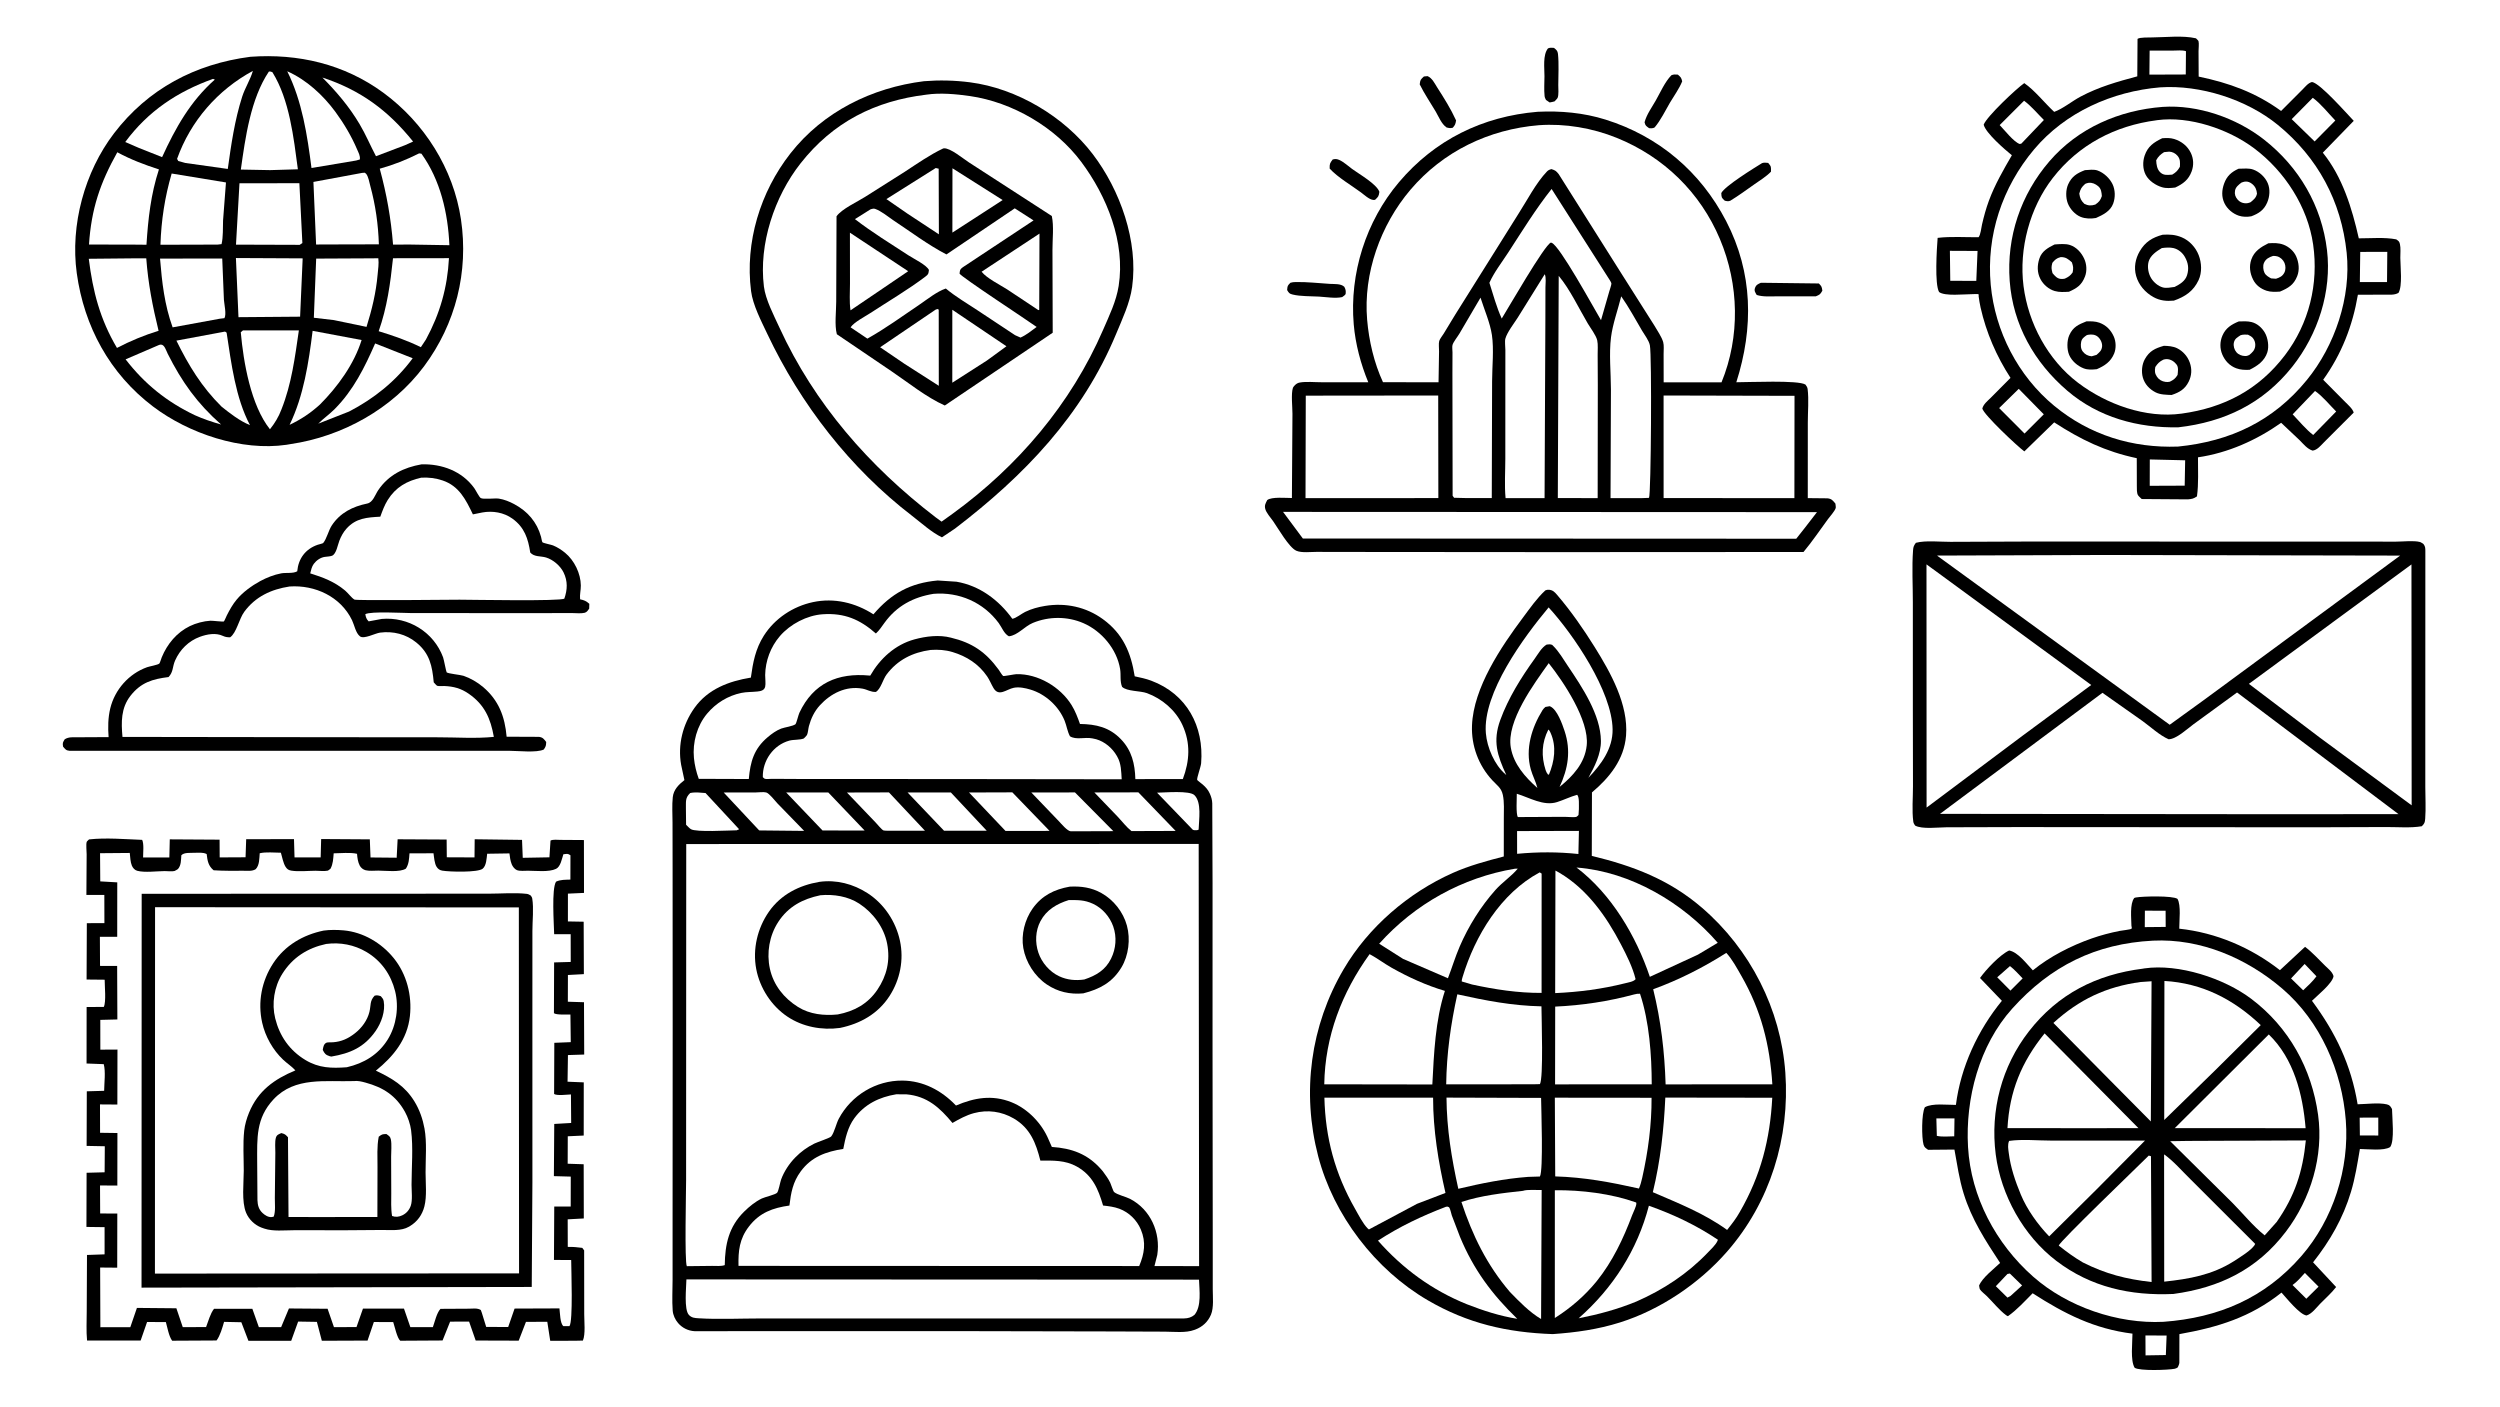 <svg version="1.1" xmlns="http://www.w3.org/2000/svg" style="display: block;" viewBox="0 0 2048 1152" width="1820" height="1024">
<path transform="translate(0,0)" fill="rgb(255,255,255)" d="M -0 -0 L 2048 0 L 2048 1152 L -0 1152 L -0 -0 z"/>
<path transform="translate(0,0)" fill="rgb(0,0,0)" d="M 1268.11 39.5 C 1269.73 38.753 1271.27 38.978 1273 39.072 C 1274.87 40.581 1276.02 41.419 1276.29 44 C 1277.15 52.229 1276.55 61.236 1276.54 69.538 C 1276.54 72.097 1277.04 77.703 1276 80 C 1275.6 80.874 1274.17 82.131 1273.5 82.909 C 1272.22 83.321 1270.82 83.522 1269.5 83.799 L 1266.5 81.78 C 1265.94 80.754 1265.44 79.675 1265.32 78.5 C 1264.78 73.297 1265.21 67.586 1265.23 62.34 C 1265.25 55.59 1263.74 44.882 1268.11 39.5 z"/>
<path transform="translate(0,0)" fill="rgb(0,0,0)" d="M 1443.45 133.5 C 1445.03 132.843 1446.83 133.197 1448.5 133.317 C 1451.1 136.271 1450.85 136.756 1450.78 140.5 C 1446.86 144.564 1441.7 147.664 1437.1 150.906 C 1430.64 155.448 1424.25 160.177 1417.5 164.271 C 1415.81 165.02 1414.66 164.654 1412.95 164.281 C 1410.18 161.726 1410.29 161.772 1410.08 158 C 1413.07 152.235 1436.79 137.612 1443.45 133.5 z"/>
<path transform="translate(0,0)" fill="rgb(0,0,0)" d="M 1057.11 231.5 C 1058.56 231.036 1059.84 230.956 1061.36 230.92 C 1070.7 230.7 1080.22 231.865 1089.56 232.419 C 1093.29 232.639 1098.42 232.115 1101.24 234.791 C 1102.34 236.845 1102.61 238.058 1102.37 240.393 C 1102.25 241.545 1100.42 242.521 1099.5 243.248 C 1093.93 244.481 1086.22 243.169 1080.51 242.829 C 1073.77 242.427 1065.52 242.741 1059 241.161 C 1056.14 240.468 1055.9 239.877 1054.43 237.5 C 1054.69 234.034 1054.67 233.958 1057.11 231.5 z"/>
<path transform="translate(0,0)" fill="rgb(0,0,0)" d="M 1091.75 130.5 C 1093.73 129.948 1095.16 130.03 1097.06 130.855 C 1100.71 132.44 1104.5 135.953 1107.72 138.317 C 1113.22 142.358 1127.71 150.559 1129.99 157 C 1129.49 160.726 1129.09 161.03 1126.51 163.5 C 1125.79 163.667 1125.82 163.707 1124.95 163.635 C 1121.7 163.369 1117.45 159.366 1114.93 157.501 C 1106.74 151.442 1096.13 145.362 1089.26 137.979 C 1089.15 133.963 1089.47 133.562 1091.75 130.5 z"/>
<path transform="translate(0,0)" fill="rgb(0,0,0)" d="M 1166.47 62.5 L 1169.5 62.235 C 1173.27 63.864 1175.2 68.108 1177.32 71.422 C 1182.94 80.175 1188.5 89.02 1192.82 98.5 C 1192.3 101.58 1192.12 102.13 1190.11 104.5 C 1188.12 105.01 1186.96 104.776 1185 104.255 C 1180.76 101.315 1178.57 95.362 1175.98 91 C 1171.63 83.659 1166.83 76.666 1163.04 69 C 1163.42 65.179 1163.81 64.991 1166.47 62.5 z"/>
<path transform="translate(0,0)" fill="rgb(0,0,0)" d="M 1369.2 61.5 C 1371.06 60.675 1372.5 60.839 1374.5 60.984 C 1376.92 63.14 1377.3 63.38 1378.05 66.5 C 1375.58 72.62 1371.37 78.303 1368.01 84 C 1364.05 90.728 1360.53 98.269 1355.5 104.226 C 1354.12 105.135 1352.58 104.918 1351 104.907 C 1348.5 103.035 1347.9 102.985 1347.22 100 C 1348.95 93.562 1353.2 87.815 1356.48 82.04 C 1360.22 75.45 1363.92 66.903 1369.2 61.5 z"/>
<path transform="translate(0,0)" fill="rgb(0,0,0)" d="M 1442.55 231.5 L 1490 232.08 C 1492.31 234.446 1492.4 234.718 1492.87 238 C 1491.07 241.104 1490.83 241.216 1487.5 242.614 L 1456.58 242.603 C 1450.96 242.584 1444.47 243.233 1439.11 241.5 C 1438.02 239.609 1436.86 238.182 1437.66 235.878 C 1438.6 233.129 1440.14 232.587 1442.55 231.5 z"/>
<path transform="translate(0,0)" fill="rgb(0,0,0)" d="M 345.344 380.236 C 362.009 379.787 378.405 385.778 388.5 399.702 C 389.664 401.308 392.473 406.986 393.784 407.829 C 395.848 409.158 405.529 407.832 408.659 408.322 C 412.97 408.997 417.295 410.729 421.131 412.776 C 432.176 418.669 439.91 427.526 443.217 439.627 C 443.402 440.304 443.984 443.683 444.351 444.065 C 445.089 444.833 451.467 446.025 453.005 446.647 C 456.556 448.082 459.951 450.286 462.907 452.702 C 470.496 458.902 475.738 469.692 475.819 479.5 C 475.85 483.343 474.807 486.962 475.219 490.824 C 478.579 491.523 480.173 492.182 482.779 494.5 L 482.654 498.5 C 481.512 499.941 480.821 501.369 478.936 501.858 C 476.08 502.6 471.709 502.077 468.694 502.083 L 445.706 502.121 L 337.448 502.103 C 330.798 502.094 303.728 500.457 299.266 503 C 299.712 505.591 300.156 506.974 302 508.883 L 312.76 506.887 C 334.613 504.983 355.304 517.612 362.972 538.329 C 363.656 540.177 365.496 550.304 365.922 550.663 C 367.191 551.735 377.236 552.654 379.64 553.465 C 385.343 555.39 391.118 558.756 395.725 562.653 C 408.556 573.508 413.603 586.963 415.03 603.372 L 441.5 603.489 C 444.728 603.9 445.576 605.28 447.44 607.681 C 447.331 610.755 447.19 611.263 445.5 613.827 C 439.902 616.7 424.296 614.92 417.649 614.928 L 341.5 614.9 L 57 614.925 C 54.025 614.642 53.529 613.648 51.657 611.5 C 51.193 608.361 51.363 608.249 53.003 605.5 C 56.303 603.338 60.071 603.881 63.864 603.832 L 88.968 603.696 C 88.377 595.828 88.464 587.858 90.33 580.164 C 94.061 564.786 105.512 551.802 120.5 546.433 C 122.541 545.701 129.183 544.596 130.507 543.458 C 130.98 543.051 132.172 539.135 132.53 538.27 C 137.027 527.398 144.763 518.011 155.486 512.782 C 160.461 510.357 166.869 508.66 172.392 508.358 C 174.042 508.268 182.711 509.366 183.417 508.938 C 183.746 508.739 185.518 504.575 185.81 504 C 188.164 499.364 190.628 494.915 193.985 490.909 C 199.033 484.886 206.265 479.65 213.139 475.91 C 218.329 473.086 224.549 470.636 230.371 469.55 C 234.263 468.825 240.254 469.854 243.5 467.846 C 244.422 457.485 250.201 449.624 260.184 446.158 C 260.816 445.939 264.441 445.062 264.722 444.733 C 267.581 441.388 269.119 434.41 271.758 430.378 C 278.616 419.897 288.97 414.786 300.835 412.355 C 305.594 411.38 307.271 405.147 309.907 401.293 C 318.458 388.786 330.785 382.825 345.344 380.236 z"/>
<path transform="translate(0,0)" fill="rgb(255,255,255)" d="M 345.121 391.159 C 351.184 390.839 356.868 391.521 362.645 393.472 C 376.161 398.035 381.654 409.308 387.396 421.239 L 395.117 419.674 C 403.545 418.132 412.708 419.624 419.789 424.735 C 429.652 431.853 432.639 441.085 434.382 452.5 C 437.726 456.274 442.914 455.222 447.369 456.575 C 453.142 458.329 459.064 463.423 461.693 468.83 C 465.155 475.954 464.866 482.911 462.309 490.233 C 459.181 492.533 386.762 491.156 376.5 491.128 C 367.618 491.155 291.848 492.007 290.295 491.023 C 287.847 489.47 285.111 485.664 282.722 483.652 C 274.141 476.427 264.654 472.835 254.127 469.556 C 254.778 466.937 255.414 463.986 257.043 461.785 C 259.142 458.95 262.52 456.566 266.041 456.065 C 267.723 455.826 270.473 455.726 272 455.123 C 275.507 453.736 276.723 446.029 278.027 442.747 C 279.46 439.141 281.236 435.805 283.846 432.904 C 291.636 424.241 300.687 423.741 311.548 423.126 C 313.247 418.418 314.936 413.744 317.602 409.478 C 324.174 398.962 333.263 393.818 345.121 391.159 z"/>
<path transform="translate(0,0)" fill="rgb(255,255,255)" d="M 237.247 480.31 C 258.051 478.914 278.994 488.553 288.373 507.904 C 290.304 511.889 291.39 518.509 294.939 521.186 C 298.201 523.646 307.314 518.623 311.362 518.099 C 322.074 516.714 332.611 519.329 341.049 526.21 C 352.07 535.198 354.075 545.517 355.316 558.833 C 355.913 559.429 357.493 561.414 358.156 561.669 C 359.268 562.098 362.667 561.785 364 561.845 C 371.678 562.196 377.6 563.754 383.992 568.179 C 397.018 577.196 401.901 588.496 404.551 603.505 C 389.852 605.005 373.898 603.861 359.079 603.855 L 268.658 603.78 L 100.332 603.535 C 99.251 591.515 99.045 579.913 106.852 569.903 C 115.394 558.951 124.944 556.116 138.086 554.5 C 142.146 550.158 141.125 546.189 143.443 540.953 C 147.405 532.002 154.542 524.891 163.785 521.522 C 169.642 519.387 176.776 518.054 182.625 520.799 C 184.693 521.769 186.235 521.919 188.5 521.953 C 193.737 518.395 195.859 506.817 200.074 501.083 C 209.296 488.537 222.22 482.611 237.247 480.31 z"/>
<path transform="translate(0,0)" fill="rgb(0,0,0)" d="M 205.089 46.381 C 244.254 43.561 281.943 52.303 313.976 75.777 C 347.572 100.397 371.439 138.124 377.616 179.523 C 384.026 222.48 373.304 265.105 347.403 299.91 C 321.546 334.655 280.463 357.466 237.87 363.683 L 234.716 364.22 C 197.857 369.628 154.57 355.02 125.296 332.82 C 89.852 305.942 68.914 267.286 62.895 223.719 C 57.443 184.256 69.308 140.616 93.409 109.079 C 121.317 72.563 160.021 52.235 205.089 46.381 z"/>
<path transform="translate(0,0)" fill="rgb(255,255,255)" d="M 307.322 281.2 L 338.077 293.339 C 324.365 312.007 306.449 326.373 285.951 336.993 L 260.698 346.919 C 264.966 342.657 269.971 339.194 274.231 334.9 C 289.553 319.453 298.71 300.866 307.322 281.2 z"/>
<path transform="translate(0,0)" fill="rgb(255,255,255)" d="M 174.474 64.5 L 175.993 65.047 C 155.953 82.786 143.755 104.614 132.785 128.591 L 113.658 120.986 L 102.596 116.205 C 121.194 91.02 145.219 74.968 174.474 64.5 z"/>
<path transform="translate(0,0)" fill="rgb(255,255,255)" d="M 264.128 63.386 C 295.348 73.654 317.937 90.323 338.411 115.821 L 331.699 118.833 L 308.004 127.834 C 303.389 119.09 299.577 109.937 294.509 101.431 C 285.931 87.035 275.842 75.234 264.128 63.386 z"/>
<path transform="translate(0,0)" fill="rgb(255,255,255)" d="M 130.17 282.5 C 130.742 282.321 131.026 282.202 131.667 282.16 C 134.755 281.96 136.11 287.105 137.362 289.594 C 149.052 312.829 161.597 330.384 181.137 347.622 C 173.699 345.488 166.67 343.182 159.612 339.994 C 136.706 329.079 118.438 314.395 102.886 294.233 L 130.17 282.5 z"/>
<path transform="translate(0,0)" fill="rgb(255,255,255)" d="M 184.279 271.5 C 184.989 271.918 185.575 271.942 185.705 272.795 C 189.451 297.321 192.978 325.975 204.79 348.132 C 196.309 344.684 188.661 338.679 181.551 333.021 C 165.247 316.903 154.6 299.383 144.501 278.898 L 184.279 271.5 z"/>
<path transform="translate(0,0)" fill="rgb(255,255,255)" d="M 256.104 270.881 L 296.229 278.415 C 290.042 298.239 276.627 316.677 262.142 331.208 C 254.441 338.215 246.64 343.404 237.239 347.877 C 248.816 323.974 252.853 296.991 256.104 270.881 z"/>
<path transform="translate(0,0)" fill="rgb(255,255,255)" d="M 235.307 58.243 C 251.021 65.18 264.791 77.889 274.88 91.657 C 281.758 101.044 287.977 111.517 292.531 122.236 C 293.703 124.994 295.23 127.49 294.771 130.5 L 291.728 131.358 L 255.175 137.495 C 251.73 110.597 247.512 82.737 235.307 58.243 z"/>
<path transform="translate(0,0)" fill="rgb(255,255,255)" d="M 207.152 57.934 C 205.198 64.948 200.7 71.855 198.394 79.065 C 192.253 98.261 189.36 118.36 186.6 138.262 L 151.789 133.356 L 146 131.739 L 145.055 130 C 156.124 98.982 178.307 73.528 207.152 57.934 z"/>
<path transform="translate(0,0)" fill="rgb(255,255,255)" d="M 220.255 58.5 C 221.452 58.284 221.992 58.583 223.12 58.961 C 237.197 81.522 240.55 112.59 244.019 138.545 L 221.303 139.223 L 197.292 138.772 C 200.971 112.686 205.323 80.742 220.255 58.5 z"/>
<path transform="translate(0,0)" fill="rgb(255,255,255)" d="M 298.542 211.51 L 309.913 211.438 C 310.511 215.73 309.717 220.588 309.336 224.895 C 308.025 239.695 304.68 253.502 300.252 267.644 L 273.5 262.081 L 257.101 260.161 L 259.011 211.712 L 298.542 211.51 z"/>
<path transform="translate(0,0)" fill="rgb(255,255,255)" d="M 199.053 270.5 L 244.833 270.514 C 241.649 292.481 238.851 314.498 230.558 335.263 C 228.252 341.369 225.185 346.43 221.144 351.521 C 205.467 331.872 199.424 296.542 197.243 272.031 L 199.053 270.5 z"/>
<path transform="translate(0,0)" fill="rgb(255,255,255)" d="M 193.265 211.234 L 247.947 211.518 L 245.845 259.283 L 195.36 259.693 L 193.265 211.234 z"/>
<path transform="translate(0,0)" fill="rgb(255,255,255)" d="M 131.104 211.698 L 182.053 211.637 L 183.433 245.5 C 183.71 249.2 185.629 257.33 183.863 260.5 L 179.785 260.995 L 141.415 268.028 C 134.747 249.631 132.687 231.092 131.104 211.698 z"/>
<path transform="translate(0,0)" fill="rgb(255,255,255)" d="M 196.177 150.007 L 245.247 149.938 L 247.707 198.968 L 245.5 200.438 L 193.329 200.269 L 196.177 150.007 z"/>
<path transform="translate(0,0)" fill="rgb(255,255,255)" d="M 140.631 142.007 L 185.109 149.322 L 182.73 180.5 C 182.492 186.721 182.91 193.786 181.5 199.849 L 178.25 200.232 L 131.435 200.363 C 132.123 180.146 134.978 161.439 140.631 142.007 z"/>
<path transform="translate(0,0)" fill="rgb(255,255,255)" d="M 296.621 141.5 L 298.793 141.347 C 299.1 141.561 299.612 141.878 299.881 142.186 C 301.765 144.341 302.601 149.428 303.365 152.251 C 307.654 168.099 309.839 183.594 310.375 200.016 L 270.821 200.114 L 258.948 200.164 L 256.756 148.898 L 296.621 141.5 z"/>
<path transform="translate(0,0)" fill="rgb(255,255,255)" d="M 321.955 211.408 L 367.793 211.344 C 366.536 235.403 360.396 256.903 348.888 278.052 L 344.762 284.272 C 333.5 278.746 322.205 274.838 310.215 271.183 C 317.135 251.613 319.796 231.965 321.955 211.408 z"/>
<path transform="translate(0,0)" fill="rgb(255,255,255)" d="M 109.67 211.49 L 119.816 211.475 C 121.341 232.026 125.026 250.929 129.907 270.852 C 118.163 274.429 106.693 279.215 95.813 284.881 C 81.904 261.299 76.071 238.705 72.729 211.852 L 109.67 211.49 z"/>
<path transform="translate(0,0)" fill="rgb(255,255,255)" d="M 343.345 125.5 L 345.23 125.74 C 360.822 147.411 366.987 174.513 368.141 200.731 L 336.509 200.203 L 321.984 200.219 C 320.248 178.544 316.793 159.091 311.092 138.067 C 322.494 134.882 332.772 130.842 343.345 125.5 z"/>
<path transform="translate(0,0)" fill="rgb(255,255,255)" d="M 96.101 124.596 C 107.082 130.557 118.322 134.81 130.195 138.638 C 123.563 158.934 121.336 179.139 119.987 200.348 L 108.602 200.24 L 72.909 200.183 C 74.799 171.07 81.973 149.837 96.101 124.596 z"/>
<path transform="translate(0,0)" fill="rgb(0,0,0)" d="M 756.932 66.382 C 769.569 65.369 781.993 65.654 794.566 67.28 C 833.036 72.252 871.659 95.332 895.099 126.013 C 917.618 155.488 932.618 197.565 927.44 234.94 C 925.618 248.091 919.444 261.075 914.393 273.248 C 886.621 340.18 839.006 389.574 782.312 432.898 L 771.636 440.042 C 763.185 436.032 754.722 428.223 747.239 422.484 C 696.448 383.526 655.84 331.055 628.576 273.395 C 623.62 262.913 616.713 249.701 615.264 238.269 C 610.199 198.323 622.778 157.15 647.48 125.588 C 674.303 91.315 714.316 71.691 756.932 66.382 z"/>
<path transform="translate(0,0)" fill="rgb(255,255,255)" d="M 758.954 77.392 C 770.083 75.734 783.352 76.933 794.506 78.542 C 829.473 83.589 864.58 104.107 885.756 132.472 C 906.777 160.627 922.031 198.334 916.406 234.104 C 914.415 246.764 908.75 258.308 903.703 269.964 C 877.407 330.696 833.88 381.83 780.421 420.676 L 771.339 427.189 L 766.5 423.663 C 712.123 381.984 667.111 330.645 638.444 268.059 C 633.952 258.251 627.121 245.33 625.787 234.521 C 621.492 199.724 634.37 160.971 655.808 133.7 C 682.36 99.922 716.849 82.454 758.954 77.392 z"/>
<path transform="translate(0,0)" fill="rgb(0,0,0)" d="M 772.599 121.5 L 773.238 121.369 C 778.483 120.953 789.073 129.876 793.723 132.869 L 861.645 176.818 C 863.443 185.051 862.143 196.153 862.179 204.67 L 862.379 272.434 L 773.982 332.044 C 758.816 325.278 744.169 313.356 730.355 304.021 L 685.543 273.661 C 683.56 266.194 685.028 254.964 685.03 246.932 L 685.285 177.026 C 689.709 170.942 702.094 165.329 708.63 161.174 L 741.133 140.613 C 751.196 134.043 761.733 126.628 772.599 121.5 z"/>
<path transform="translate(0,0)" fill="rgb(255,255,255)" d="M 780.255 137.713 L 821.359 163.747 L 805.442 174.063 L 780.193 190.4 L 780.255 137.713 z"/>
<path transform="translate(0,0)" fill="rgb(255,255,255)" d="M 766.548 137.5 L 768.964 138.047 L 769.136 191.821 L 743.58 175.001 L 726.128 162.951 L 766.548 137.5 z"/>
<path transform="translate(0,0)" fill="rgb(255,255,255)" d="M 780.137 253.621 L 824.477 283.527 L 808.492 295.188 L 780.121 313.37 L 780.137 253.621 z"/>
<path transform="translate(0,0)" fill="rgb(255,255,255)" d="M 696.255 190.477 L 743.971 222.044 L 724.406 235.34 L 696.729 254.098 C 695.675 247.05 696.321 239.196 696.307 232.059 L 696.255 190.477 z"/>
<path transform="translate(0,0)" fill="rgb(255,255,255)" d="M 851.544 191.224 L 851.337 253.684 L 850.623 253.912 L 825.087 236.947 C 819.019 233.09 808.373 227.834 804.125 222.458 L 851.544 191.224 z"/>
<path transform="translate(0,0)" fill="rgb(255,255,255)" d="M 766.474 253.5 L 768.02 252.998 L 769.001 253.5 L 769.064 315.905 L 740.767 297.775 L 721.005 284.335 L 766.474 253.5 z"/>
<path transform="translate(0,0)" fill="rgb(255,255,255)" d="M 712.87 171.5 L 713.581 171.193 C 714.761 170.783 715.807 170.604 717 171.012 C 721.783 172.649 727.43 177.415 731.676 180.222 C 745.917 189.638 760.167 200.435 775.325 208.291 L 831.294 170.532 L 846.684 180.419 L 788.687 218.819 C 786.289 220.664 786.448 220.976 786.065 224 C 787.658 226.875 841.582 262.187 849.223 267.694 C 845.003 270.803 840.815 274.274 836 276.405 L 831.552 274.437 L 800.864 254.122 C 792.031 248.262 782.998 243.022 774.808 236.222 C 767.509 238.655 759.664 245.037 753.247 249.385 C 739.16 258.931 725.438 268.921 710.574 277.269 L 696.809 268.013 C 699.473 263.885 708.712 259.118 713.006 256.311 C 727.827 246.621 743.928 237.164 758.002 226.508 C 760.673 224.485 760.531 224.281 760.974 221 C 758.938 216.861 748.425 211.786 744.275 209.083 C 729.539 199.482 714.296 190.116 700.366 179.363 L 712.87 171.5 z"/>
<path transform="translate(0,0)" fill="rgb(0,0,0)" d="M 1763.22 30.512 C 1774.43 30.416 1788.07 28.756 1798.94 31.244 C 1799.34 31.675 1800.87 33.052 1801 33.5 C 1801.57 35.511 1801.03 39.628 1801.04 41.825 L 1801.15 62.606 C 1826.08 67.784 1847.9 75.657 1868.68 90.757 L 1886.33 73.07 C 1888.62 70.792 1890.77 67.84 1894 67.039 C 1900.63 67.98 1922.3 92.744 1928.19 98.857 L 1902.85 124.93 C 1919 144.893 1926.76 170.505 1932.33 195.109 C 1942.15 195.127 1953.38 194.074 1963 195.937 C 1964.88 197.312 1965.44 197.432 1966.01 199.762 C 1966.8 203.056 1966.32 207.654 1966.34 211.078 C 1966.39 218.254 1968.24 234.069 1964.86 239.771 C 1961.52 241.75 1957.46 241.196 1953.7 241.236 L 1931.58 241.331 C 1927.26 266.802 1918.23 289.865 1903.15 310.962 L 1921.21 329.173 C 1923.4 331.373 1927.42 334.854 1928.14 337.857 L 1904 362 C 1901.34 364.621 1898.33 368.575 1894.5 369.002 C 1890.09 367.665 1887.03 363.647 1883.86 360.485 L 1868.73 346.213 C 1848.53 360.46 1825.18 370.918 1800.59 374.497 C 1800.53 384.998 1801.2 396.105 1799.75 406.5 C 1796.83 408.487 1795.65 408.612 1792.25 408.94 L 1754.5 408.662 C 1753.62 407.767 1752.19 406.631 1751.5 405.617 C 1750.33 403.89 1750.52 400.093 1750.5 398.033 L 1750.44 375.216 C 1724.64 369.724 1704.72 360.078 1682.79 345.867 L 1658.35 369.644 C 1652.94 365.761 1624.95 339.494 1623.92 334.5 C 1624.9 330.846 1628.2 328.352 1630.78 325.764 L 1647.01 309.416 C 1635.51 291.686 1627.13 272.381 1622.48 251.748 C 1621.8 248.745 1621.34 245.675 1620.91 242.628 C 1620.82 242.032 1621.17 241.16 1620.66 240.838 C 1620.29 240.6 1616.15 240.838 1615.46 240.837 C 1609.3 240.829 1593.16 242.678 1588.5 239.088 C 1584.76 232.741 1586.6 203.775 1587.31 194.723 C 1598.13 193.435 1609.91 194.276 1620.85 194.198 C 1622.55 192.11 1623.04 186.484 1623.68 183.72 C 1625.18 177.187 1626.99 170.532 1629.32 164.25 C 1634.23 151.024 1641.08 139.214 1648.12 127.044 C 1642.16 122.213 1626.66 108.793 1625.03 102 C 1627.5 95.304 1651.97 72.333 1658.28 67.945 C 1666.97 73.964 1674.92 84.218 1682.79 91.501 C 1689.95 88.941 1697.35 82.754 1704.25 79.077 C 1719.27 71.076 1734.51 66.785 1750.87 62.399 L 1751.07 31.711 C 1752.97 30.268 1760.55 30.643 1763.22 30.512 z"/>
<path transform="translate(0,0)" fill="rgb(255,255,255)" d="M 1597.35 205.336 L 1620.01 205.437 L 1618.98 229.948 L 1597.66 229.892 L 1597.35 205.336 z"/>
<path transform="translate(0,0)" fill="rgb(255,255,255)" d="M 1933.51 206.232 L 1955.67 206.164 L 1955.45 230.921 L 1933.18 230.937 L 1933.51 206.232 z"/>
<path transform="translate(0,0)" fill="rgb(255,255,255)" d="M 1760.98 41.315 L 1780.75 41.286 C 1783.86 41.288 1787.79 40.794 1790.74 41.787 L 1790.58 60.88 L 1760.79 60.992 L 1760.98 41.315 z"/>
<path transform="translate(0,0)" fill="rgb(255,255,255)" d="M 1761.11 376.241 L 1790.08 376.934 L 1789.7 397.716 L 1761.06 397.83 L 1761.11 376.241 z"/>
<path transform="translate(0,0)" fill="rgb(255,255,255)" d="M 1894.62 79.985 C 1901.23 84.767 1907.35 92.669 1913.09 98.595 L 1896.15 115.731 L 1877.35 97.469 L 1894.62 79.985 z"/>
<path transform="translate(0,0)" fill="rgb(255,255,255)" d="M 1896.46 320.151 C 1902.59 324.327 1908.45 331.664 1913.79 336.961 L 1894.98 356.204 C 1888.92 351.568 1883.48 344.807 1878.15 339.286 L 1896.46 320.151 z"/>
<path transform="translate(0,0)" fill="rgb(255,255,255)" d="M 1658.11 82.391 C 1663.86 86.583 1669.24 93.095 1674.35 98.147 L 1655.9 117.5 L 1654.54 117.813 C 1649.65 116.191 1642 106.285 1638.13 102.316 L 1658.11 82.391 z"/>
<path transform="translate(0,0)" fill="rgb(255,255,255)" d="M 1653.76 318.399 L 1674.27 339.277 L 1658.5 355.025 L 1637.7 334.149 L 1653.76 318.399 z"/>
<path transform="translate(0,0)" fill="rgb(255,255,255)" d="M 1769.54 71.417 C 1802.51 69.21 1840.3 81.238 1865.9 102.099 C 1898.8 128.916 1918.02 164.78 1922.39 206.903 C 1926.16 243.223 1912.76 282.979 1889.82 311.086 C 1862.25 344.872 1827.13 361.365 1784.24 365.694 C 1746.89 367.068 1711.8 356.25 1682.79 332.291 C 1653.16 307.828 1634.35 271.282 1630.81 233.193 C 1627.05 192.754 1640.23 153.296 1666.3 122.272 C 1691.97 91.732 1730.38 74.742 1769.54 71.417 z"/>
<path transform="translate(0,0)" fill="rgb(0,0,0)" d="M 1771.61 87.431 C 1800.46 85.456 1832.04 96.468 1854.64 114.173 C 1883.36 136.665 1901.96 168.44 1906.28 204.75 C 1910.31 238.628 1898.86 273.787 1877.82 300.282 C 1853.87 330.431 1822.28 345.584 1784.54 349.909 C 1751.46 350.602 1719.08 341.808 1693.59 319.992 C 1666.46 296.78 1649 265.845 1646.34 230 C 1643.67 193.955 1655.37 159.315 1678.86 132.027 C 1702.39 104.683 1736.1 90.148 1771.61 87.431 z"/>
<path transform="translate(0,0)" fill="rgb(255,255,255)" d="M 1766.7 98.379 L 1767.2 98.291 C 1793.58 94.742 1825.59 105.592 1846.64 121.395 C 1871.51 140.08 1890.5 169.129 1894.93 200.22 C 1899.52 232.371 1891.58 264.856 1871.83 290.841 C 1850.34 319.106 1821.91 333.906 1787.24 338.683 C 1757.82 342.801 1725.47 330.985 1702.3 313.408 C 1677.58 294.663 1661.56 264.666 1657.67 234.209 C 1653.78 203.733 1662.77 169.997 1681.6 145.72 C 1702.82 118.362 1732.73 102.798 1766.7 98.379 z"/>
<path transform="translate(0,0)" fill="rgb(0,0,0)" d="M 1833.84 138.074 L 1834.32 138.065 C 1838.03 138.023 1842.27 137.485 1845.81 138.756 C 1850.96 140.609 1855.58 144.892 1857.74 149.921 C 1859.87 154.864 1859.37 160.961 1857.26 165.826 C 1854.58 171.994 1850.41 174.729 1844.31 177.041 C 1841.03 177.667 1837.28 177.626 1834.09 176.574 C 1829.1 174.929 1824.46 171.012 1822.21 166.221 C 1819.77 161.038 1820.08 155.564 1821.99 150.261 C 1824.21 144.074 1827.97 140.735 1833.84 138.074 z"/>
<path transform="translate(0,0)" fill="rgb(255,255,255)" d="M 1836.08 149.5 C 1837.02 149.127 1838 148.762 1839.01 148.627 C 1841.37 148.312 1843.42 149.24 1845.19 150.748 C 1847.68 152.867 1848.62 155.334 1848.93 158.5 C 1848.19 161.943 1846.26 163.353 1843.71 165.5 C 1842.15 166.178 1840.76 166.507 1839.04 166.377 C 1836.75 166.203 1834.62 165.183 1833.11 163.421 C 1831.16 161.147 1830.42 158.992 1830.94 156 C 1831.45 153.062 1833.9 151.259 1836.08 149.5 z"/>
<path transform="translate(0,0)" fill="rgb(0,0,0)" d="M 1833.97 263.182 C 1837.34 263.063 1841.2 262.865 1844.48 263.7 C 1849.14 264.886 1852.91 268.25 1855.33 272.341 C 1857.88 276.667 1858.92 283.647 1857.4 288.451 C 1855.14 295.598 1849.23 299.653 1842.81 302.802 C 1839.02 302.955 1835.54 302.887 1831.94 301.559 C 1826.56 299.58 1822.72 295.501 1820.5 290.266 C 1818.37 285.238 1818.47 279.712 1820.63 274.727 C 1823.3 268.56 1827.97 265.655 1833.97 263.182 z"/>
<path transform="translate(0,0)" fill="rgb(255,255,255)" d="M 1835.43 274.5 C 1837.36 273.785 1839.47 273.983 1841.5 274.009 C 1842.98 274.754 1844.55 275.532 1845.61 276.852 C 1847.1 278.72 1847.78 281.128 1847.47 283.5 C 1847.01 286.936 1845.02 288.705 1842.5 290.729 C 1841.32 291.242 1840.56 291.529 1839.25 291.513 C 1836.6 291.482 1833.88 290.503 1832.08 288.399 C 1830.31 286.315 1829.4 283.258 1830 280.5 C 1830.72 277.219 1832.91 276.24 1835.43 274.5 z"/>
<path transform="translate(0,0)" fill="rgb(0,0,0)" d="M 1709.28 263.083 C 1712.83 263.071 1716.47 262.99 1719.84 264.224 C 1725.39 266.253 1729.24 270.191 1731.63 275.576 C 1733.47 279.732 1733.64 285.276 1731.9 289.5 C 1729.11 296.234 1724.16 299.498 1717.7 302.3 C 1713.93 302.685 1710.42 302.989 1706.82 301.572 C 1701.86 299.616 1697.14 295.542 1695.03 290.57 C 1693.14 286.125 1693.14 278.947 1695.14 274.5 C 1698.2 267.681 1702.6 265.737 1709.28 263.083 z"/>
<path transform="translate(0,0)" fill="rgb(255,255,255)" d="M 1709.33 274.5 C 1709.92 274.271 1709.98 274.222 1710.71 274.1 C 1713.45 273.64 1716.32 273.88 1718.5 275.698 C 1720.75 277.57 1722.41 281.045 1722 284 C 1721.56 287.264 1719.73 288.51 1717.5 290.57 L 1713.5 291.741 C 1710.49 291.472 1708.09 290.265 1706.23 287.852 C 1704.49 285.605 1704.39 282.699 1704.88 280 C 1705.37 277.275 1707.19 276.022 1709.33 274.5 z"/>
<path transform="translate(0,0)" fill="rgb(0,0,0)" d="M 1683.1 200.126 C 1686.95 199.851 1691.98 199.349 1695.65 200.546 C 1701.06 202.309 1705.05 206.774 1707.38 211.812 C 1709.4 216.175 1709.79 221.838 1708.03 226.368 C 1705.29 233.433 1701.55 235.839 1694.88 238.861 C 1690.97 239.081 1687.04 239.367 1683.23 238.265 C 1678.31 236.839 1673.83 232.956 1671.5 228.43 C 1668.73 223.078 1668.8 217.219 1670.7 211.558 C 1672.7 205.59 1677.78 202.752 1683.1 200.126 z"/>
<path transform="translate(0,0)" fill="rgb(255,255,255)" d="M 1688.02 210.5 C 1692.26 210.336 1694.35 212.124 1697.3 214.79 C 1698.42 218.219 1698.62 219.309 1697.93 223 C 1696.04 225.751 1694.41 226.757 1691.5 228.129 C 1690.51 228.309 1689.51 228.453 1688.5 228.386 C 1685.16 228.164 1683.42 225.949 1681.41 223.61 C 1680.5 220.015 1680.28 218.879 1681.29 215.168 C 1683.41 212.662 1684.69 211.373 1688.02 210.5 z"/>
<path transform="translate(0,0)" fill="rgb(0,0,0)" d="M 1707.98 139.241 C 1711.16 139.049 1715.29 138.449 1718.32 139.529 C 1723.44 141.35 1728.29 145.916 1730.61 150.78 C 1732.89 155.569 1732.94 161.687 1731.12 166.649 C 1728.82 172.905 1722.71 175.915 1717 178.445 C 1712.9 179.141 1708.32 179.101 1704.43 177.503 C 1699.81 175.609 1695.68 170.979 1693.91 166.342 C 1692.17 161.766 1692.21 155.356 1694.23 150.895 C 1697.18 144.359 1701.47 141.747 1707.98 139.241 z"/>
<path transform="translate(0,0)" fill="rgb(255,255,255)" d="M 1708.18 150.5 C 1709.09 150.092 1710.01 149.737 1711.01 149.632 C 1714.03 149.318 1716.53 150.512 1718.79 152.367 C 1721.34 154.463 1721.59 157.455 1721.84 160.5 C 1720.64 164.019 1719.51 165.325 1716.5 167.428 C 1713.19 168.487 1710.63 168.428 1707.5 166.835 C 1704.72 164.093 1703.96 162.347 1703.36 158.5 C 1704.24 154.72 1705.28 153.075 1708.18 150.5 z"/>
<path transform="translate(0,0)" fill="rgb(0,0,0)" d="M 1858.22 199.167 C 1862.52 198.875 1866.56 198.76 1870.67 200.309 C 1875.02 201.954 1879.1 205.553 1881 209.824 C 1883.22 214.821 1883.93 220.825 1881.9 226 C 1879.08 233.218 1874.62 235.836 1867.72 238.753 C 1864.06 238.947 1860.34 239.203 1856.81 238.041 C 1851.97 236.444 1847.99 233.484 1845.71 228.862 C 1843.12 223.626 1842.36 218.088 1844.26 212.5 C 1846.59 205.671 1852.08 202.235 1858.22 199.167 z"/>
<path transform="translate(0,0)" fill="rgb(255,255,255)" d="M 1862.11 209.5 C 1863.23 209.515 1864.41 209.548 1865.5 209.863 C 1868.17 210.636 1870.46 212.802 1871.5 215.358 C 1872.48 217.759 1872.55 220.907 1871.33 223.237 C 1869.78 226.216 1867.49 227.22 1864.5 228.205 L 1860.5 227.921 C 1858.44 226.756 1856.2 225.571 1855.09 223.368 C 1853.98 221.175 1853.64 217.592 1854.6 215.333 C 1856.06 211.912 1858.83 210.585 1862.11 209.5 z"/>
<path transform="translate(0,0)" fill="rgb(0,0,0)" d="M 1772.64 283.143 C 1776.13 283.203 1780.22 283.54 1783.39 285.085 C 1788.29 287.472 1792.11 291.845 1793.9 296.969 C 1795.75 302.292 1795.46 307.452 1792.98 312.5 C 1789.93 318.706 1785.34 321.342 1778.96 323.43 C 1774.6 323.238 1769.69 323.275 1765.74 321.21 C 1760.8 318.629 1756.98 314.591 1755.43 309.173 C 1754.06 304.393 1754.65 298.335 1757.1 294 C 1760.9 287.298 1765.47 285.218 1772.64 283.143 z"/>
<path transform="translate(0,0)" fill="rgb(255,255,255)" d="M 1772.2 294.5 C 1773.12 294.223 1774.04 294.01 1775.01 294.042 C 1778.34 294.15 1781.06 295.925 1783.05 298.5 C 1784.81 300.765 1784.12 304.327 1783.88 307 C 1782.05 310.027 1780.58 311.04 1777.5 312.574 C 1776.21 312.832 1775.27 312.882 1773.96 312.704 C 1771.07 312.311 1768.63 310.947 1766.98 308.5 C 1765.14 305.768 1765.04 303.66 1765.62 300.5 C 1767.59 297.556 1769 296.11 1772.2 294.5 z"/>
<path transform="translate(0,0)" fill="rgb(0,0,0)" d="M 1771.28 113.108 C 1774.65 112.879 1777.86 112.728 1781.14 113.744 C 1787.03 115.574 1791.94 119.401 1794.68 125.029 C 1797.03 129.857 1797.25 135.259 1795.4 140.269 C 1792.87 147.126 1788.37 150.488 1781.95 153.487 C 1778.27 153.899 1774.71 154.31 1771.1 153.236 C 1765.93 151.696 1760.34 147.97 1757.78 143.125 C 1755.29 138.388 1755.18 132.376 1756.89 127.344 C 1759.48 119.728 1764.32 116.508 1771.28 113.108 z"/>
<path transform="translate(0,0)" fill="rgb(255,255,255)" d="M 1772.8 124.5 L 1777 124.087 C 1779.65 124.191 1782.13 125.473 1783.84 127.5 C 1786.23 130.334 1785.91 133.059 1785.77 136.5 C 1784.02 139.618 1782.57 141.075 1779.5 142.907 L 1778.4 142.992 C 1775.05 143.235 1772.26 143.529 1769.64 140.993 C 1766.97 138.402 1766.52 134.66 1766.35 131.15 C 1768.11 127.932 1769.76 126.492 1772.8 124.5 z"/>
<path transform="translate(0,0)" fill="rgb(0,0,0)" d="M 1771.62 192.147 C 1777.4 191.823 1781.96 192.031 1787.34 194.296 C 1793.61 196.937 1798.72 202.55 1801.16 208.858 C 1803.61 215.179 1803.99 223.111 1801.07 229.35 C 1796.82 238.437 1790.03 242.886 1780.85 246.131 C 1774.77 246.704 1769.42 246.199 1764.02 243.19 C 1757.33 239.467 1751.98 233.292 1749.9 225.863 C 1747.97 218.941 1749.28 211.848 1752.85 205.709 C 1757.36 197.977 1763.17 194.461 1771.62 192.147 z"/>
<path transform="translate(0,0)" fill="rgb(255,255,255)" d="M 1770.97 203.081 C 1773.95 202.678 1777.64 202.383 1780.6 203.107 C 1784.5 204.06 1787.88 206.868 1789.83 210.307 C 1792.61 215.197 1793.31 219.889 1791.64 225.287 C 1790.12 230.161 1785.73 232.752 1781.44 234.919 C 1778.48 235.309 1774.65 236.128 1771.74 235.31 C 1767.93 234.241 1764.23 231.059 1762.21 227.722 C 1759.9 223.916 1758.96 218.591 1760.12 214.256 C 1761.51 209.086 1766.65 205.663 1770.97 203.081 z"/>
<path transform="translate(0,0)" fill="rgb(0,0,0)" d="M 1748.37 735.5 C 1748.94 735.261 1749.01 735.205 1749.72 735.073 C 1755.15 734.064 1780.03 733.467 1783.8 736.227 C 1786.83 741.431 1785.21 754.247 1785.25 760.638 C 1815.39 763.871 1843.96 776.068 1867.72 794.625 L 1888.29 775.505 C 1894.18 779.925 1899.51 785.858 1904.78 791.027 C 1907.31 793.517 1910.65 795.978 1911.63 799.5 C 1910.93 805.298 1898.37 815.339 1893.96 819.702 C 1913.31 845.754 1926.09 872.339 1931.36 904.479 C 1938.4 904.376 1948.61 902.965 1955.3 904.547 C 1957.86 905.154 1958.35 906.328 1959.54 908.41 C 1959.64 915.429 1961.8 934.256 1958.04 939.5 C 1952.99 942.857 1939.48 941.176 1933.22 941.119 C 1931.22 952.922 1929.38 964.694 1925.93 976.182 C 1919.47 997.732 1908.75 1016.4 1894.87 1033.95 L 1913.76 1054.2 C 1909.91 1059.21 1905.04 1063.37 1900.66 1067.9 C 1897.47 1071.2 1893.99 1076.05 1889.54 1077.5 C 1883.92 1076.84 1873.18 1063.32 1869.01 1058.76 C 1843.54 1079.04 1816.9 1087.16 1785.37 1092.77 L 1785.32 1116.25 C 1785.22 1117.56 1784.53 1118.8 1784.03 1120 C 1783.12 1120.57 1782.56 1120.95 1781.5 1121.16 C 1776.23 1122.21 1752.57 1123.09 1748.69 1120.32 C 1745.05 1114.22 1746.94 1099.85 1746.92 1092.38 C 1715.54 1088.46 1691.39 1076.18 1665.14 1059.3 C 1658.7 1065.74 1652.37 1072.84 1644.9 1078.08 C 1644.24 1077.8 1644.06 1077.76 1643.4 1077.28 C 1637.88 1073.21 1632.58 1066.54 1627.63 1061.64 C 1626.24 1060.26 1622.76 1057.59 1621.92 1056 C 1621.56 1055.31 1621.45 1053.81 1621.27 1053 C 1623.95 1046.47 1633.32 1039.44 1638.49 1034.45 C 1626.39 1016.02 1615.18 998.858 1608.62 977.577 C 1604.95 965.702 1603.31 953.752 1601.07 941.585 L 1579.5 941.782 C 1577.53 940.311 1576.46 939.924 1575.76 937.518 C 1574.17 932.064 1574.04 911.819 1576.87 906.904 C 1583.06 903.415 1594.96 905.046 1602.28 905.001 C 1606.24 873.891 1620.21 843.867 1639.94 819.714 L 1622.02 801.035 C 1626.91 794.193 1638.34 781.973 1645.88 778.5 C 1653.15 779.789 1660.27 789.555 1665.31 794.772 C 1679.21 783.413 1696.62 774.581 1713.54 768.631 C 1720.89 766.047 1728.8 763.962 1736.45 762.458 C 1737.85 762.183 1745.41 761.329 1746.11 760.682 C 1746.71 760.132 1746.08 759.058 1746.07 758.246 C 1746 752.132 1744.62 740.319 1748.37 735.5 z"/>
<path transform="translate(0,0)" fill="rgb(255,255,255)" d="M 1646.57 791.269 C 1650.29 794.063 1653.64 798.058 1656.96 801.354 L 1646.95 811.384 L 1636.12 800.454 L 1646.57 791.269 z"/>
<path transform="translate(0,0)" fill="rgb(255,255,255)" d="M 1586.27 916.068 L 1601.12 916.034 L 1600.91 930.718 C 1596.38 930.767 1591.06 931.371 1586.65 930.356 L 1586.27 916.068 z"/>
<path transform="translate(0,0)" fill="rgb(255,255,255)" d="M 1933.04 915.433 L 1948.29 915.378 L 1948.29 930.066 L 1933.21 930.033 L 1933.04 915.433 z"/>
<path transform="translate(0,0)" fill="rgb(255,255,255)" d="M 1888.16 1042.66 L 1899.36 1053.89 L 1889.32 1063.8 L 1878.04 1052.55 C 1881.9 1049.82 1884.98 1046.13 1888.16 1042.66 z"/>
<path transform="translate(0,0)" fill="rgb(255,255,255)" d="M 1757.09 745.899 L 1774.07 745.917 L 1774.13 759.194 L 1757 759.356 L 1757.09 745.899 z"/>
<path transform="translate(0,0)" fill="rgb(255,255,255)" d="M 1644.48 1043.5 L 1646.47 1043.13 L 1656.5 1052.9 L 1647.02 1061.5 L 1644.5 1062.86 L 1634.99 1053.52 L 1644.48 1043.5 z"/>
<path transform="translate(0,0)" fill="rgb(255,255,255)" d="M 1887.96 789.539 L 1897.65 799.665 C 1894.47 803.94 1890.62 807.458 1886.76 811.099 L 1876.83 801.407 L 1887.96 789.539 z"/>
<path transform="translate(0,0)" fill="rgb(255,255,255)" d="M 1757.55 1093.86 L 1774.89 1093.94 L 1774.26 1109.92 L 1757.63 1110.19 L 1757.55 1093.86 z"/>
<path transform="translate(0,0)" fill="rgb(255,255,255)" d="M 1763.71 770.444 C 1802.71 768.539 1840.42 784.76 1869.63 809.737 C 1900.86 836.44 1918.59 877.349 1921.69 917.755 C 1924.71 957.112 1911.29 998.903 1885.35 1028.75 C 1855.32 1063.32 1817.38 1079.4 1772.27 1082.69 C 1734.88 1084.56 1693.6 1070.45 1665.5 1045.64 C 1635.04 1018.74 1614.57 980.337 1612.21 939.501 C 1609.92 899.852 1621.33 856.218 1648.4 826.129 C 1679.86 791.168 1716.84 772.84 1763.71 770.444 z"/>
<path transform="translate(0,0)" fill="rgb(0,0,0)" d="M 1755.54 793.374 L 1756.63 793.17 C 1784.67 789.125 1821.87 801.197 1844.33 818.17 C 1875.09 841.426 1893.75 875.271 1898.98 913.162 C 1903.62 946.758 1892.98 981.976 1872.6 1008.82 C 1849.05 1039.83 1818.23 1054.76 1780.38 1059.88 C 1745.37 1061.44 1712.91 1054.38 1684.53 1032.75 C 1657.68 1012.28 1639.2 978.957 1634.9 945.588 C 1630.27 909.606 1639.79 873.371 1662.11 844.697 C 1685.99 814.021 1717.39 798.173 1755.54 793.374 z"/>
<path transform="translate(0,0)" fill="rgb(255,255,255)" d="M 1772.83 945.505 C 1780.61 951.047 1787.59 959.236 1794.44 965.922 L 1847.43 1018.84 C 1845.81 1023.32 1834.09 1030.34 1829.92 1033.08 C 1811.96 1044.39 1793.57 1047.56 1772.92 1049.79 L 1772.83 945.505 z"/>
<path transform="translate(0,0)" fill="rgb(255,255,255)" d="M 1760.28 946.5 C 1760.85 946.745 1761.49 946.879 1762.08 947.047 L 1762.58 1050.11 C 1741.66 1047.72 1725.12 1043.54 1706.25 1034.04 C 1699.19 1029.91 1692.9 1025.32 1686.52 1020.22 C 1687.61 1016.58 1750.58 956.154 1760.28 946.5 z"/>
<path transform="translate(0,0)" fill="rgb(255,255,255)" d="M 1858.59 847.275 C 1879.19 867.18 1886.48 896.551 1888.76 924.071 L 1814.5 924.032 L 1781.58 924.011 L 1858.59 847.275 z"/>
<path transform="translate(0,0)" fill="rgb(255,255,255)" d="M 1674.94 846.428 L 1751.8 924.017 L 1722.97 924.059 L 1644.52 924.047 C 1646.15 893.779 1655.99 869.898 1674.94 846.428 z"/>
<path transform="translate(0,0)" fill="rgb(255,255,255)" d="M 1792.43 934.5 L 1888.94 934.094 C 1886.38 959.83 1879.95 979.57 1865.03 1000.92 L 1855.23 1011.87 C 1845.89 1004.46 1837.41 993.935 1828.98 985.411 L 1777.8 934.728 L 1792.43 934.5 z"/>
<path transform="translate(0,0)" fill="rgb(255,255,255)" d="M 1645.84 934.5 C 1656.62 932.931 1669.4 934.236 1680.37 934.232 L 1757.19 934.224 L 1717.09 974.626 L 1678.68 1012.69 C 1669.47 1003.17 1660.51 990.68 1655.42 978.395 C 1650.89 967.466 1647.08 956.266 1645.59 944.486 C 1645.16 941.103 1644.49 937.752 1645.84 934.5 z"/>
<path transform="translate(0,0)" fill="rgb(255,255,255)" d="M 1773.09 803.458 C 1804.14 805.228 1829.83 818.578 1852.01 839.627 L 1814.33 876.982 L 1772.93 917.359 L 1773.09 803.458 z"/>
<path transform="translate(0,0)" fill="rgb(255,255,255)" d="M 1753.51 804.334 L 1762.56 803.71 L 1761.96 918.551 L 1728.89 885.169 L 1682.14 837.858 C 1703.2 818.665 1725.32 808.154 1753.51 804.334 z"/>
<path transform="translate(0,0)" fill="rgb(0,0,0)" d="M 1661.57 443.488 L 1904.85 443.54 L 1962.79 443.57 C 1968.37 443.591 1977.38 442.491 1982.5 443.881 C 1983.31 444.102 1984.52 445.054 1985.29 445.5 C 1987.01 447.722 1986.82 449.272 1986.85 451.96 L 1986.81 593.759 L 1986.81 644.514 C 1986.81 653.102 1987.37 662.045 1986.72 670.571 C 1986.47 673.717 1986.13 674.491 1983.96 676.713 C 1974.77 678.277 1964.03 677.33 1954.64 677.37 L 1896.25 677.575 L 1653.08 677.405 L 1594.51 677.567 C 1587.83 677.595 1574.49 679.336 1568.85 676.158 C 1568.19 675.222 1567.54 674.161 1567.38 673 C 1566.16 663.821 1567.13 653.254 1567.11 643.915 L 1567.01 582.47 L 1567 493.318 C 1567.02 479.247 1566.14 464.504 1567.18 450.534 C 1567.39 447.742 1567.86 446.754 1569.5 444.523 C 1577.53 442.405 1589.38 443.78 1597.85 443.739 L 1661.57 443.488 z"/>
<path transform="translate(0,0)" fill="rgb(255,255,255)" d="M 1975.47 462.243 L 1975.63 659.596 L 1900.11 603.891 L 1842.29 560.066 L 1975.47 462.243 z"/>
<path transform="translate(0,0)" fill="rgb(255,255,255)" d="M 1578.18 462.19 L 1713.14 560.996 L 1656.53 602.815 L 1578.26 661.426 L 1578.18 462.19 z"/>
<path transform="translate(0,0)" fill="rgb(255,255,255)" d="M 1722.33 567.409 L 1755.33 590.661 C 1762.06 595.514 1768.96 602.11 1776.5 605.453 C 1782.68 605.504 1791.75 596.98 1796.73 593.3 L 1832.59 567.135 L 1964.84 666.773 L 1872.5 666.877 L 1589.24 666.571 L 1722.33 567.409 z"/>
<path transform="translate(0,0)" fill="rgb(255,255,255)" d="M 1724.67 454.5 L 1966.2 455.001 L 1806.56 572.474 L 1777.42 593.578 L 1586.76 454.981 L 1724.67 454.5 z"/>
<path transform="translate(0,0)" fill="rgb(0,0,0)" d="M 1259.63 91.431 C 1278.39 90.532 1297.28 92.199 1315.26 97.838 C 1358.86 111.517 1393.08 140.527 1414.09 181.053 C 1436.06 223.452 1436.64 268.284 1422.39 313.001 C 1432.24 313.023 1473.4 311.087 1479.06 314.93 C 1479.86 315.981 1480.63 317.162 1480.8 318.5 C 1481.89 327.083 1480.95 337.163 1480.96 345.883 L 1480.93 407.921 L 1497 408.088 C 1500.53 408.42 1501.5 409.938 1503.57 412.414 C 1503.63 413.284 1504.03 415.241 1503.82 416 C 1503.13 418.513 1499.02 423.012 1497.43 425.184 C 1490.85 434.161 1484.55 443.5 1477.43 452.047 L 1277.75 452.164 L 1119.57 452.033 L 1078.39 451.967 C 1073.76 451.956 1066.28 452.907 1062 451.051 C 1055.92 448.412 1046.94 432.483 1042.88 426.713 C 1040.93 423.952 1037.32 419.969 1036.5 416.751 C 1035.72 413.711 1036.82 412.104 1038.13 409.5 C 1041.75 406.697 1053.59 407.832 1058.33 407.841 L 1058.78 338.857 C 1058.8 333.4 1057.52 322.523 1059.17 317.5 C 1059.36 316.924 1060.34 315.879 1060.75 315.454 C 1061.81 314.342 1063.15 313.521 1064.68 313.245 C 1070.1 312.267 1077.03 313.014 1082.59 312.994 L 1120.89 313.003 C 1114.72 298.093 1110.36 281.681 1108.98 265.588 C 1105.41 223.925 1118.96 181.143 1146.01 149.159 C 1175.42 114.395 1214.58 95.186 1259.63 91.431 z"/>
<path transform="translate(0,0)" fill="rgb(255,255,255)" d="M 1271.08 154.65 L 1318.91 229.626 C 1319.17 230.132 1319.99 231.409 1320.06 231.922 C 1320.21 233.153 1318.7 237.104 1318.32 238.565 L 1311.55 262.141 C 1305.47 251.952 1277.66 200.924 1271.08 198.748 L 1270.5 198.586 C 1265.46 200.125 1234.96 253.259 1230.22 260.818 C 1225.98 251.651 1223.23 241.172 1220.12 231.547 C 1223.9 222.961 1230.48 214.53 1235.6 206.63 C 1246.95 189.134 1258.11 170.984 1271.08 154.65 z"/>
<path transform="translate(0,0)" fill="rgb(255,255,255)" d="M 1212.84 243.696 C 1215.88 253.335 1220.69 264.31 1222.17 274.244 C 1223.92 285.986 1222.35 300.27 1222.33 312.231 L 1222.06 407.855 L 1200.14 407.854 L 1191.19 407.632 L 1189.99 406 L 1189.82 305.682 L 1189.88 288.537 C 1189.88 286.857 1189.46 283.877 1189.9 282.424 C 1190.72 279.76 1194.02 275.756 1195.5 273.248 L 1212.84 243.696 z"/>
<path transform="translate(0,0)" fill="rgb(255,255,255)" d="M 1328.1 242.617 C 1334.37 251.545 1339.61 261.259 1345.13 270.664 C 1347.25 274.283 1350.71 278.602 1351.57 282.674 C 1353.28 290.781 1352.56 404.954 1350.88 407.708 L 1344.25 407.949 L 1319.35 407.926 L 1319.68 318.909 C 1319.65 305.156 1318.02 289.62 1319.75 276.077 C 1321.15 265.1 1325.44 253.43 1328.1 242.617 z"/>
<path transform="translate(0,0)" fill="rgb(255,255,255)" d="M 1276.9 225.847 C 1286.12 236.898 1293.26 252.205 1300.63 264.719 C 1302.94 268.637 1307.49 274.502 1308.44 278.674 C 1309.22 282.097 1308.75 286.932 1308.8 290.489 L 1308.92 315.341 L 1308.81 407.933 L 1276.16 407.859 L 1276.9 225.847 z"/>
<path transform="translate(0,0)" fill="rgb(255,255,255)" d="M 1265.45 224.5 C 1266.75 227.07 1266.04 232.434 1266.03 235.36 L 1265.97 261.967 L 1265.31 407.923 L 1233.37 407.947 C 1232.37 397.51 1233.15 386.18 1233.16 375.653 L 1233.18 311.793 L 1233.2 286.572 C 1233.2 284.131 1232.58 279.466 1233.2 277.238 C 1234.66 272.019 1240.39 264.68 1243.33 260.051 L 1265.45 224.5 z"/>
<path transform="translate(0,0)" fill="rgb(255,255,255)" d="M 1362.81 323.852 L 1470.07 324.125 L 1469.97 407.916 L 1362.83 407.89 L 1362.81 323.852 z"/>
<path transform="translate(0,0)" fill="rgb(255,255,255)" d="M 1069.69 323.979 L 1178.18 323.86 L 1178.3 407.89 L 1069.48 407.956 L 1069.69 323.979 z"/>
<path transform="translate(0,0)" fill="rgb(255,255,255)" d="M 1051.08 419.198 L 1488.47 419.399 L 1478.35 432.501 L 1471.48 441.186 L 1067.3 441.01 L 1051.08 419.198 z"/>
<path transform="translate(0,0)" fill="rgb(255,255,255)" d="M 1260.68 102.423 C 1282.15 100.907 1304.46 104.727 1324.41 112.784 C 1362.79 128.284 1392.87 157.446 1408.99 195.765 C 1424.65 232.962 1425.61 275.644 1410.26 313.077 L 1362.87 313.082 L 1362.83 289.776 C 1362.8 286.942 1363.26 282.886 1362.5 280.175 C 1361.25 275.757 1357.64 270.705 1355.31 266.625 L 1328.04 223.59 L 1276.89 142.507 C 1274.7 139.83 1274.27 139.505 1271 138.4 C 1269.59 138.698 1268.35 139.221 1267.34 140.272 C 1258.32 149.643 1250.98 164.04 1243.85 175.112 L 1191.98 257.84 L 1182.66 273.194 C 1181.67 274.813 1179.52 277.441 1179.01 279.187 C 1178.4 281.287 1178.91 285.438 1178.87 287.72 L 1178.45 313.024 L 1132.94 312.956 C 1125.65 297.209 1121.43 279.094 1119.96 261.815 C 1116.71 223.817 1130.91 184.168 1155.42 155.325 C 1182.17 123.84 1219.78 105.782 1260.68 102.423 z"/>
<path transform="translate(0,0)" fill="rgb(0,0,0)" d="M 1265.95 483.5 C 1267.07 483.089 1267.76 482.875 1268.97 482.988 C 1272.05 483.274 1273.53 484.803 1275.5 487.099 C 1286.97 500.483 1297.1 515.083 1306.42 530.025 C 1319.46 550.951 1334.07 577 1332.06 602.5 C 1330.52 622.032 1318.49 636.932 1304.13 648.993 L 1303.99 700.998 C 1337.88 709.207 1367.47 720.416 1394.31 743.53 C 1433.75 777.5 1458.85 826.563 1462.55 878.562 C 1466.35 931.917 1450.09 984.853 1414.71 1025.3 C 1391.97 1051.3 1360.11 1072.83 1327.09 1083.21 C 1308.85 1088.95 1291.01 1091.42 1272 1092.76 C 1234.53 1091.44 1202.22 1084.05 1169.61 1065.02 C 1126.55 1039.9 1092.43 995.288 1079.85 947.007 C 1066.24 894.778 1073.44 840.136 1100.84 793.637 C 1121.06 759.326 1153.68 731.229 1190.04 715.012 C 1203.48 709.018 1217.7 705.171 1231.9 701.479 L 1231.93 670.176 C 1231.91 663.893 1232.43 657.138 1231.11 651 C 1229.87 645.224 1226.28 643.162 1222.46 639.018 C 1211.22 626.846 1205.23 610.812 1205.86 594.223 C 1207.03 563.184 1229.78 529.62 1247.8 505.527 C 1253.42 498.02 1259.05 489.861 1265.95 483.5 z"/>
<path transform="translate(0,0)" fill="rgb(255,255,255)" d="M 1268.41 597.5 C 1269.37 598.299 1269.73 599.075 1270.24 600.218 C 1275.27 611.473 1273.4 623.563 1268.87 634.5 L 1268.02 634.25 C 1267.21 633.176 1266.6 632.08 1266.19 630.791 C 1262.51 619.374 1262.91 608.316 1268.41 597.5 z"/>
<path transform="translate(0,0)" fill="rgb(255,255,255)" d="M 1242.55 650.101 C 1252.91 653.226 1264.48 660.433 1275.5 656.949 C 1281.09 655.181 1286.33 652.54 1292 650.958 C 1293.96 652.845 1293.34 659.713 1293.43 662.665 L 1293.13 667.5 C 1292.59 667.988 1292.16 668.652 1291.5 668.963 C 1290.11 669.613 1283.63 669.002 1281.8 669.011 L 1243.44 669.2 C 1241.76 666.867 1242.6 653.64 1242.55 650.101 z"/>
<path transform="translate(0,0)" fill="rgb(255,255,255)" d="M 1242.79 680.669 L 1293.45 680.53 L 1293.02 699.458 C 1276.03 697.668 1259.78 697.701 1242.82 699.303 L 1242.79 680.669 z"/>
<path transform="translate(0,0)" fill="rgb(255,255,255)" d="M 1268.7 543.12 C 1280.92 558.45 1302 590.065 1299.84 610.5 C 1298.29 625.185 1288.42 635.707 1277.58 644.535 C 1284.64 629.428 1287.05 614.833 1281.69 598.669 C 1279.82 593.013 1275.64 581.206 1270.08 578.622 L 1269.5 578.382 L 1266 578.999 C 1265.1 579.774 1264.24 580.62 1263.61 581.635 C 1254.72 595.987 1249.38 613.414 1254.02 630.097 C 1255.48 635.378 1258.14 640.059 1259.43 645.361 C 1249.41 636.509 1240.01 625.924 1237.65 612.297 C 1233.91 590.701 1256.58 560.166 1268.7 543.12 z"/>
<path transform="translate(0,0)" fill="rgb(255,255,255)" d="M 1268.64 497.445 C 1289.09 519.749 1320.59 566.24 1321.04 597.351 C 1321.27 613.205 1311.65 626.142 1301.19 637.047 C 1306.27 627.968 1311.57 617.472 1311.47 606.8 C 1311.27 585.384 1296.05 562.759 1284.58 545.695 C 1280.78 540.037 1277.04 533.496 1272.14 528.737 L 1271.5 528.126 C 1269.85 527.496 1268.69 527.679 1267 527.904 C 1262.91 530.252 1260.05 535.523 1257.33 539.312 C 1246.15 554.846 1235.61 571.628 1229.03 589.698 C 1222.71 607.044 1226.57 618.768 1233.95 634.712 L 1233.37 634.238 C 1224.27 626.477 1218.2 612.269 1217.22 600.5 C 1214.47 567.631 1248.15 522.004 1268.64 497.445 z"/>
<path transform="translate(0,0)" fill="rgb(255,255,255)" d="M 1241.07 711.5 L 1243.35 711.486 C 1238.01 717.833 1230.69 722.609 1225.09 728.897 C 1213.02 742.454 1202.97 758.578 1195.79 775.23 C 1192.12 783.736 1189.48 792.62 1186.14 801.252 L 1149.4 785.383 L 1129.82 772.945 C 1158.92 740.501 1198 718.674 1241.07 711.5 z"/>
<path transform="translate(0,0)" fill="rgb(255,255,255)" d="M 1291.47 710.539 L 1291.93 710.572 C 1335.85 714.014 1378.81 739.444 1407.19 772.195 L 1390.95 781.896 L 1351.55 800.082 C 1340.3 766.564 1319.9 732.074 1291.47 710.539 z"/>
<path transform="translate(0,0)" fill="rgb(255,255,255)" d="M 1350.77 987.592 C 1371.06 994.819 1389.39 1003.46 1407.31 1015.46 L 1407.01 1016.27 C 1405.75 1019.46 1401.38 1023.51 1399 1026 C 1382.31 1043.45 1362.57 1056.38 1340.58 1066.05 C 1325.06 1072.45 1309.65 1076.56 1293.21 1079.81 C 1321.36 1055.03 1341.28 1023.99 1350.77 987.592 z"/>
<path transform="translate(0,0)" fill="rgb(255,255,255)" d="M 1184.41 988.5 L 1185.59 988.282 C 1186.12 988.521 1186.8 988.562 1187.18 989 C 1187.98 989.901 1188.88 994.219 1189.32 995.533 L 1195.99 1013 C 1207.09 1039.83 1222.21 1060.19 1242.95 1080.24 C 1228.63 1077.93 1215.22 1073.58 1201.75 1068.33 C 1173.2 1056.83 1149.18 1039.23 1128.83 1016.19 C 1146.56 1004.65 1164.64 996.073 1184.41 988.5 z"/>
<path transform="translate(0,0)" fill="rgb(255,255,255)" d="M 1274.22 713.036 L 1277.79 715.032 C 1300.38 728.53 1315.91 750.562 1327.87 773.472 C 1332.55 782.431 1337.45 792.138 1339.88 802 C 1338.13 804.126 1333.86 804.658 1331.25 805.357 C 1312.11 810.145 1293.72 812.511 1274 813.415 L 1274.22 713.036 z"/>
<path transform="translate(0,0)" fill="rgb(255,255,255)" d="M 1261.35 714.5 L 1262.9 715.5 L 1262.86 813.248 C 1243.64 813.36 1224.65 810.44 1205.93 806.371 L 1197.47 803.881 C 1197.43 802.533 1197.77 801.464 1198.16 800.193 C 1208.32 766.414 1229.49 731.507 1261.35 714.5 z"/>
<path transform="translate(0,0)" fill="rgb(255,255,255)" d="M 1247.61 975.4 C 1251.11 974.134 1258.93 974.868 1262.93 974.687 L 1262.46 1080.43 C 1252.73 1074.58 1244.78 1066.3 1236.91 1058.22 C 1218.09 1036.17 1206.22 1011.93 1197.19 984.512 C 1213.23 979.207 1230.88 977.232 1247.61 975.4 z"/>
<path transform="translate(0,0)" fill="rgb(255,255,255)" d="M 1273.73 974.909 C 1295.42 974.659 1319.92 977.655 1340.36 984.94 L 1340.5 985.935 C 1340.42 988.224 1337.98 992.9 1337.09 995.27 C 1329.81 1014.66 1321.07 1033.13 1308.04 1049.38 C 1298.22 1061.44 1286.81 1071.24 1273.71 1079.57 L 1273.73 974.909 z"/>
<path transform="translate(0,0)" fill="rgb(255,255,255)" d="M 1193.84 814.404 C 1217.43 819.588 1238.56 823.745 1262.76 824.252 C 1262.82 834.024 1264.47 883.04 1261.5 887.976 L 1256.25 888.103 L 1184.72 888.164 C 1185.07 862.96 1188.42 839.005 1193.84 814.404 z"/>
<path transform="translate(0,0)" fill="rgb(255,255,255)" d="M 1184.97 899.023 L 1262.46 899.262 C 1262.57 908.432 1264.38 958.708 1261.5 963.663 L 1251.79 963.957 C 1232.25 965.436 1213.67 969.214 1194.64 973.718 C 1189.15 948.857 1185.13 924.528 1184.97 899.023 z"/>
<path transform="translate(0,0)" fill="rgb(255,255,255)" d="M 1273.72 899.084 L 1352.96 899.158 C 1353.08 921.219 1350.11 943.297 1345.29 964.778 C 1344.58 967.807 1343.86 970.628 1342.63 973.5 C 1319.44 968.318 1297.9 964.262 1274.04 963.569 L 1273.72 899.084 z"/>
<path transform="translate(0,0)" fill="rgb(255,255,255)" d="M 1338.73 814.5 C 1340.47 814.002 1341.69 813.872 1343.5 813.931 C 1351.13 836.934 1353.04 864.076 1353.1 888.168 L 1289.27 888.157 L 1273.92 888.215 L 1274.02 824.466 C 1296.08 823.468 1317.4 820.231 1338.73 814.5 z"/>
<path transform="translate(0,0)" fill="rgb(255,255,255)" d="M 1414.18 780.46 C 1419.02 785.692 1422.93 793.004 1426.46 799.158 C 1442.71 827.435 1449.89 855.802 1451.9 888.118 L 1394.5 888.157 L 1364.47 888.211 C 1363.64 861.576 1360.68 836.167 1354.29 810.26 C 1375.51 802.502 1395.14 792.555 1414.18 780.46 z"/>
<path transform="translate(0,0)" fill="rgb(255,255,255)" d="M 1121.97 781.491 C 1128.15 784.759 1133.9 789.18 1140.04 792.641 C 1153.75 800.379 1168.55 807.14 1183.66 811.597 C 1175.81 835.753 1174.67 863.029 1173.37 888.252 L 1147.5 888.22 L 1084.84 888.126 C 1085.44 848.872 1099.22 813.079 1121.97 781.491 z"/>
<path transform="translate(0,0)" fill="rgb(255,255,255)" d="M 1364.23 899.006 L 1451.84 899.127 C 1450.04 933.143 1442.46 962.921 1425.3 992.597 C 1422.34 997.994 1418.66 1002.62 1414.85 1007.42 C 1396 993.802 1375.16 985.658 1354 976.503 C 1360.27 950.713 1363 925.495 1364.23 899.006 z"/>
<path transform="translate(0,0)" fill="rgb(255,255,255)" d="M 1084.95 899.067 L 1173.99 899.095 C 1173.98 925.348 1178.26 951.584 1184.13 977.109 L 1160.81 986.027 L 1121.42 1007.03 L 1120.44 1006.23 C 1116.36 1002.13 1112.89 995.049 1110.02 990.034 C 1093.63 961.315 1085.73 932.031 1084.95 899.067 z"/>
<path transform="translate(0,0)" fill="rgb(0,0,0)" d="M 72.94 687.5 C 86.87 685.959 102.412 687.351 116.457 687.873 C 118.077 691.186 117.19 698.489 117.218 702.318 L 138.728 702.305 L 139.077 687.455 L 179.885 687.713 L 179.964 702.251 L 201.16 702.142 L 201.673 687.354 L 240.837 687.258 L 241.278 702.215 L 262.685 702.261 L 263.089 687.203 L 302.955 687.463 L 303.53 702.291 L 324.957 702.495 L 325.735 687.388 L 365.886 687.611 L 366.012 702.153 L 388.721 702.251 L 388.857 687.381 L 427.647 687.896 L 428.239 702.575 L 450.095 702.174 L 450.976 688.445 C 453.142 687.392 456.722 687.883 459.142 687.893 L 478.347 688.023 L 478.416 731.329 L 465.241 731.925 L 465.225 754.698 L 478.144 754.927 L 478.303 797.868 L 465.238 798.574 L 465.174 820.469 L 478.409 820.883 L 478.586 863.74 L 465.257 864.17 L 464.938 885.989 L 478.216 886.54 L 478.179 930.095 L 465.118 930.705 L 465.036 953.178 L 478.153 953.621 L 478.253 998.017 L 465.051 998.743 L 465.114 1021.32 C 469.171 1021.23 472.982 1021.56 477 1022.11 L 478.536 1024.17 L 478.598 1076.52 C 478.578 1082.3 479.743 1092.9 477.5 1098.05 L 471.25 1098.2 L 450.744 1098.26 L 448.344 1082.68 L 430.866 1082.73 L 424.911 1098.13 L 389.678 1098.02 L 384.28 1082.51 L 368.735 1082.55 L 362.551 1097.98 L 327.888 1098.19 C 325.339 1096.11 323.265 1086.37 322.126 1082.92 L 306.263 1082.85 L 301.1 1098.06 L 263.648 1098.21 L 259.592 1082.74 L 244.241 1082.49 L 238.551 1098.26 L 203.517 1098.27 L 197.704 1083.04 L 183.561 1082.74 C 182.226 1087.31 180.296 1094.23 177.386 1097.98 L 141.031 1098.18 C 138.267 1094.44 137.187 1087.42 135.866 1082.88 L 120.474 1082.86 L 115.213 1098.02 L 71.32 1098.01 C 70.558 1090.28 71.058 1082.09 71.047 1074.31 L 71.262 1027.93 L 85.684 1027.42 L 85.671 1005.15 L 70.809 1004.96 L 70.938 960.595 L 85.71 960.197 L 85.856 938.871 L 70.963 938.58 L 71.104 893.862 L 85.32 893.454 C 85.384 887.027 86.644 877.669 84.986 871.62 L 70.912 871.078 L 70.96 824.805 L 85.026 824.73 C 87.087 820.661 85.711 807.543 85.751 802.437 L 70.931 802.292 L 71.128 756.129 L 85.534 756.08 L 85.472 733.014 L 70.775 732.964 L 70.983 699.733 C 70.997 697.429 70.336 691.397 71.047 689.5 C 71.227 689.019 72.529 687.935 72.94 687.5 z"/>
<path transform="translate(0,0)" fill="rgb(255,255,255)" d="M 159.225 698.479 C 162.493 698.461 166.365 697.938 169.31 699.5 C 169.94 704.965 170.613 709.195 175 712.787 C 183.137 713.329 191.341 713.223 199.493 713.187 C 202.788 713.172 206.689 713.735 209.5 711.856 C 212.617 708.56 212.394 703.162 212.761 698.84 C 218.025 697.613 224.662 698.386 230.103 698.407 C 231.144 701.907 232.008 706.873 233.914 709.906 C 235.156 711.884 236.414 712.732 238.721 713.097 C 244.77 714.053 252.198 713.22 258.372 713.181 C 261.285 713.163 265.741 713.734 268.5 713.102 C 269.015 712.984 270.26 711.854 270.758 711.5 C 272.874 707.539 272.988 703.288 273.346 698.905 C 279.124 698.873 286.929 697.993 292.472 699.295 C 292.756 702.599 293.147 705.982 294.7 708.971 C 295.637 710.772 297.514 712.252 299.487 712.754 C 302.573 713.54 306.722 713.061 309.909 713.068 C 316.064 713.083 327.465 714.634 332.5 711.438 C 335.043 707.583 335.103 703.375 335.461 698.917 L 355.128 698.868 C 355.573 702.06 355.927 707.328 357.704 710.01 C 358.875 711.778 360.239 712.72 362.314 713.086 C 368.201 714.126 391.493 714.731 395.406 711.5 C 398.482 708.96 398.62 702.971 399.077 699.248 L 417.331 698.963 C 417.659 702.005 418.082 705.019 419.211 707.884 C 419.928 709.706 421.611 711.897 423.421 712.65 C 425.769 713.626 429.984 713.147 432.568 713.154 C 439.15 713.172 449.574 714.478 455.51 711.62 C 459.236 709.826 460.328 703.282 461.5 699.702 C 464.279 699.378 464.953 698.853 467.311 700.5 L 467.266 720.425 C 463.33 720.578 459.104 720.37 455.5 722.134 C 451.767 728.011 453.776 756.44 453.97 765.135 L 467.494 765.181 L 467.547 787.884 L 453.933 788.271 L 453.778 829.852 C 455.825 831.448 464.328 830.859 467.294 830.973 L 467.565 853.588 L 454.097 854.135 L 453.926 896.072 C 456.568 897.643 464.448 896.515 467.718 896.428 L 467.905 919.791 L 454.04 920.6 L 453.742 963.35 L 467.571 963.73 L 467.518 988.229 L 454.041 988.273 L 453.806 1031.99 L 467.922 1032.08 C 467.952 1040.41 469.548 1082.18 466.5 1086.24 L 461.5 1086.23 C 458.751 1083.87 458.802 1075.51 458.295 1071.7 L 421.546 1071.84 L 416.305 1086.94 L 398.292 1086.88 L 394.691 1075.24 L 393.87 1073 C 390.916 1071.25 387.546 1071.92 384.142 1071.94 L 360.838 1072.07 C 357.735 1075.42 356.166 1082.68 354.597 1087.06 L 336.163 1087.05 L 330.943 1071.89 L 297.347 1071.84 L 292.049 1086.99 L 273.57 1087.06 L 268.366 1072 L 236.698 1071.75 L 230.306 1087.05 L 212.059 1087.06 L 206.741 1072.05 L 175.342 1072.03 C 172.268 1075.84 170.606 1082.41 168.802 1087.01 L 149.709 1087.03 L 144.491 1071.6 L 112.168 1071.3 L 106.75 1087.09 L 82.225 1087.13 L 82.045 1038.22 L 96.025 1038.34 L 96.1 993.986 L 82.056 993.941 L 81.943 970.981 L 96.126 971.079 L 96.193 928.028 L 81.982 927.836 L 81.909 904.6 L 96.141 904.702 L 96.232 859.66 L 82.201 859.74 L 82.165 835.351 L 96.15 834.997 L 95.97 791.163 L 81.947 791.124 L 81.825 767.269 L 96.023 767.308 L 96.063 722.692 L 82.133 721.888 L 81.967 698.809 L 106.306 698.598 C 106.654 701.771 106.787 706.08 108.03 709 C 108.834 710.887 110.369 712.644 112.374 713.199 C 118.393 714.865 128.523 713.5 134.958 713.453 C 137.139 713.438 141.107 713.954 143.013 713.362 C 143.862 713.097 144.968 712.239 145.769 711.779 C 148.462 708.793 148.249 704.325 148.554 700.5 C 150.88 698.01 155.791 698.655 159.225 698.479 z"/>
<path transform="translate(0,0)" fill="rgb(0,0,0)" d="M 116.061 732.057 L 333.721 731.983 L 400.555 731.957 C 410.524 731.952 421.64 730.996 431.5 732.107 C 432.706 732.243 433.805 732.852 434.81 733.5 C 435.378 734.347 435.854 734.965 436.021 736 C 437.331 744.077 436.145 754.157 436.148 762.464 L 436.129 829.266 L 436.146 968.172 L 435.603 1054.13 L 115.944 1054.69 L 116.061 732.057 z"/>
<path transform="translate(0,0)" fill="rgb(255,255,255)" d="M 127.028 743.034 L 425.036 743.222 L 425.211 1043.01 L 126.917 1043.19 L 127.028 743.034 z"/>
<path transform="translate(0,0)" fill="rgb(0,0,0)" d="M 265.115 762.194 C 270.456 761.464 276.103 761.546 281.475 762.017 C 297.511 763.425 312.437 772.336 322.469 784.675 C 333.222 797.902 337.633 815.391 335.804 832.197 C 333.716 851.378 322.274 865.338 307.913 876.936 C 321.199 883.267 331.667 889.336 339.563 902.244 C 343.7 909.007 346.332 916.606 347.75 924.383 C 349.789 935.56 348.605 948.918 348.627 960.342 C 348.643 968.985 349.788 979.75 347.68 988.086 C 345.918 995.05 341.87 1000.68 335.708 1004.36 L 335 1004.77 C 328.734 1008.49 319.897 1007.4 312.832 1007.46 L 284.5 1007.67 L 240.568 1007.66 C 233.114 1007.66 223.627 1008.75 216.605 1006.35 L 216 1006.14 L 214.072 1005.46 C 208.564 1003.31 203.848 998.769 201.587 993.303 C 197.782 984.1 199.682 969.024 199.688 958.992 C 199.694 948.208 198.907 936.725 200.057 926.038 C 200.583 921.148 202.151 915.876 204.019 911.345 C 211.439 893.341 224.594 883.991 241.966 876.72 C 239.052 873.47 235.183 871.025 231.991 868.02 C 223.566 860.088 217.294 848.939 214.774 837.662 C 210.994 820.752 214.355 803.437 223.817 788.969 C 233.391 774.33 248.257 765.685 265.115 762.194 z"/>
<path transform="translate(0,0)" fill="rgb(255,255,255)" d="M 267.173 773.148 C 278.684 771.633 290.16 773.769 300.183 779.716 C 312.318 786.915 320.253 798.206 323.663 811.801 C 326.926 824.811 324.76 839.881 317.708 851.298 C 309.99 863.793 298.161 870.919 284.07 874.156 C 271.665 875.069 261.23 874.884 250.192 868.219 C 237.245 860.401 229.053 848.692 225.442 834.081 C 222.452 821.979 224.597 808.237 231.253 797.631 C 239.673 784.214 251.917 776.455 267.173 773.148 z"/>
<path transform="translate(0,0)" fill="rgb(0,0,0)" d="M 306.903 815.5 C 308.95 814.976 310.026 815.303 312 815.978 C 313.135 817.39 313.993 818.126 314.325 819.947 C 315.831 828.213 312.375 837.778 307.68 844.5 C 298.387 857.809 286.935 862.774 271.42 865.402 L 270.106 865.113 C 266.72 864.055 265.897 862.942 264.411 859.961 C 264.772 857.783 265.098 855.052 267.5 854.007 C 268.384 853.622 271.545 853.782 272.706 853.699 C 279.776 853.191 285.163 850.685 290.731 846.345 C 296.305 841.999 300.95 835.747 302.633 828.794 C 303.976 823.244 302.778 819.848 306.903 815.5 z"/>
<path transform="translate(0,0)" fill="rgb(255,255,255)" d="M 289.824 885.48 C 293.167 885.073 296.246 885.865 299.453 886.739 C 313.944 890.686 324.314 897.31 331.765 910.728 C 334.187 915.09 336.142 920.844 336.779 925.811 C 338.587 939.905 337.171 956.136 337.134 970.467 C 337.121 975.38 338.067 983.16 336.492 987.64 C 335.275 991.099 332.937 993.807 329.628 995.419 C 326.829 996.782 324.03 997.042 321.185 996 C 320.144 989.922 320.548 983.481 320.526 977.324 L 320.417 947.474 C 320.395 943.134 321.024 937.516 320.197 933.303 C 319.701 930.779 318.452 930.248 316.5 928.844 C 313.194 928.953 312.895 929.04 310.268 931.044 C 308.648 939.074 309.283 947.805 309.25 955.978 L 309.156 996.83 L 258.5 996.865 L 236.356 996.823 L 235.917 931.5 C 233.823 929.235 233.457 928.874 230.5 928.081 C 228.417 929.02 226.769 929.384 226.026 931.81 C 225.017 935.105 225.604 940.676 225.557 944.189 L 225.15 981.282 C 225.094 985.968 225.872 992.176 224.235 996.5 C 223.617 996.682 223 996.844 222.354 996.888 C 219.659 997.074 216.977 995.329 215.078 993.555 C 211.944 990.628 211.053 987.141 210.905 983 L 210.687 952.029 C 210.669 932.281 209.527 915.983 224.11 900.409 C 241.682 881.645 266.746 886.255 289.824 885.48 z"/>
<path transform="translate(0,0)" fill="rgb(0,0,0)" d="M 768.188 475.389 L 783.547 476.398 C 802.484 479.583 818.315 491.499 829.296 506.764 C 832.282 506.369 836.859 502.572 839.779 501.154 C 845.005 498.616 850.456 497.147 856.169 496.216 C 872.926 493.485 889.656 497.01 903.494 507.075 C 919.888 518.998 926.485 534.403 929.554 553.894 C 934.075 554.863 938.683 555.832 943.018 557.453 C 972.258 568.39 986.384 594.758 983.974 625.073 C 983.732 628.115 980.319 637.091 980.729 638.787 C 980.804 639.097 984.762 642.099 985.28 642.553 C 987.83 644.784 989.736 646.97 991.125 650.096 C 992.266 652.665 992.994 655.179 993.084 658 L 993.325 723.785 L 993.311 857.5 L 993.485 1016.17 L 993.485 1055.89 C 993.479 1062.16 994.493 1071.05 992.008 1076.89 C 989.527 1082.71 985.065 1086.84 979.191 1089.04 L 978.5 1089.29 C 971.31 1092 961.824 1090.78 954.138 1090.75 L 910.441 1090.58 L 778.5 1090.3 L 568.906 1090.36 C 563.7 1090.06 558.81 1087.64 555.429 1083.64 C 553.041 1080.82 551.35 1077.17 551.068 1073.46 C 550.439 1065.2 550.986 1056.49 550.981 1048.17 L 550.98 998.544 L 551.057 840.982 L 550.995 712.171 L 550.932 673.635 C 550.924 666.889 550.418 659.611 551.131 652.942 C 551.799 646.701 555.993 642.591 560.672 638.932 L 557.974 626.324 C 555.09 609.923 559.314 593.221 568.943 579.731 C 579.95 564.31 597.058 557.893 615.106 554.945 C 616.812 542.476 618.886 531.417 625.736 520.621 C 634.729 506.448 649.644 496.596 666 493.113 C 683.391 489.41 700.77 493.613 715.513 503.113 C 730.153 485.988 745.635 477.439 768.188 475.389 z"/>
<path transform="translate(0,0)" fill="rgb(255,255,255)" d="M 947.862 649.23 C 954.093 649.157 974.528 647.281 978.5 651.266 C 984.543 657.328 982.148 671.242 981.916 679.5 C 980.705 680.179 979.515 679.98 978.175 679.927 C 977.012 679.881 976.284 678.678 975.477 677.87 L 947.862 649.23 z"/>
<path transform="translate(0,0)" fill="rgb(255,255,255)" d="M 565.407 649.5 C 569.541 648.614 573.799 649.184 577.974 649.515 L 605.5 679.181 L 603.5 680.046 C 596.693 680.121 570.358 681.73 566 679.131 C 564.679 678.343 563.216 676.574 562.046 675.5 L 561.901 662.327 C 562.033 656.572 561.117 653.581 565.407 649.5 z"/>
<path transform="translate(0,0)" fill="rgb(255,255,255)" d="M 693.808 649.091 L 728.23 649.002 L 757.737 680.411 L 726.668 680.385 C 726.105 680.347 724.199 680.355 723.771 680.163 C 722.098 679.412 718.786 675.145 717.361 673.708 L 693.808 649.091 z"/>
<path transform="translate(0,0)" fill="rgb(255,255,255)" d="M 644.012 649.021 L 678.519 649.028 L 708.301 680.221 L 673.82 680.195 L 644.012 649.021 z"/>
<path transform="translate(0,0)" fill="rgb(255,255,255)" d="M 743.48 649.042 L 778.951 649.044 L 808.319 680.378 L 773.363 680.401 L 743.48 649.042 z"/>
<path transform="translate(0,0)" fill="rgb(255,255,255)" d="M 592.857 649.094 L 596.946 649.047 L 618.877 649.045 C 621.217 649.046 625.543 648.442 627.695 649.047 C 630.21 649.755 634.806 655.793 636.749 657.871 L 658.766 680.53 L 621.926 680.142 L 592.857 649.094 z"/>
<path transform="translate(0,0)" fill="rgb(255,255,255)" d="M 896.495 649.032 L 932.552 648.952 L 963.074 680.554 L 926.902 680.68 C 922.895 677.561 919.438 672.973 915.927 669.235 L 896.495 649.032 z"/>
<path transform="translate(0,0)" fill="rgb(255,255,255)" d="M 793.821 649.065 L 829.299 648.949 L 859.809 680.527 L 823.723 680.579 L 793.821 649.065 z"/>
<path transform="translate(0,0)" fill="rgb(255,255,255)" d="M 844.838 649.039 L 880.622 649.017 L 912.065 680.742 L 877.231 680.862 C 874.389 680.789 869.275 674.495 867.26 672.438 L 844.838 649.039 z"/>
<path transform="translate(0,0)" fill="rgb(255,255,255)" d="M 562.31 1047.95 L 982.236 1048.14 C 982.535 1056.91 984.407 1070.08 978.5 1077 C 976.009 1079.07 973.225 1079.87 970.036 1079.92 L 721.112 1079.95 L 622.934 1079.94 C 606.162 1079.94 588.908 1080.82 572.192 1079.79 C 569.075 1079.6 566.628 1079.42 564.395 1077.1 C 560.156 1072.7 562.222 1054.38 562.31 1047.95 z"/>
<path transform="translate(0,0)" fill="rgb(255,255,255)" d="M 762.375 532.292 C 768.578 531.893 774.317 532.22 780.303 534.018 C 791.897 537.501 801.771 543.846 808.655 553.938 C 810.709 556.95 812.018 560.378 813.867 563.5 C 818.271 570.94 824.374 564.536 830.5 563.294 C 834.836 562.416 839.852 563.502 844.014 564.727 C 856.361 568.361 867.337 578.365 872.156 590.324 C 873.848 594.523 874.353 598.97 876.5 603.009 C 881.543 606.218 888.656 603.511 894.807 604.742 L 895.5 604.885 L 898 605.439 C 905.062 607.443 911.311 612.791 914.894 619.082 L 915.306 619.815 C 918.532 625.471 918.49 631.901 918.894 638.25 L 783.813 638.065 L 653.831 637.997 L 632.49 637.883 C 631.297 637.875 627.408 638.235 626.5 637.836 C 625.865 637.557 625.436 636.945 624.903 636.5 C 624.565 623.041 633.452 610.196 646.641 606.574 C 650.081 605.63 655.546 606.116 658.5 604.8 C 658.785 604.673 660.905 602.329 661.065 602 C 661.932 600.215 662.114 596.727 662.67 594.679 C 664.392 588.339 667.182 582.516 671.64 577.645 C 680.571 567.886 693.019 561.582 706.517 563.991 C 710.575 564.715 713.167 566.875 717.5 566.691 C 721.521 564.34 723.247 556.48 726.226 552.5 C 735.275 540.413 747.613 534.312 762.375 532.292 z"/>
<path transform="translate(0,0)" fill="rgb(255,255,255)" d="M 764.855 486.315 C 785.747 484.645 805.583 493.273 818.137 510.27 C 820.712 513.755 822.555 519.118 826.5 521.104 C 833.741 520.335 839.182 513.016 846.135 510.139 C 859.292 504.696 874.431 504.67 887.5 510.338 C 902.47 516.829 914.912 531.617 917.601 547.921 C 918.415 552.852 917.283 557.742 919.199 562.5 C 923.095 566.346 934.05 565.655 939.602 567.693 C 951.923 572.216 963.085 581.675 968.61 593.692 C 975.442 608.551 974.606 623.12 968.977 638.081 L 930.082 638.102 C 929.725 625.604 927.194 614.714 918.258 605.423 C 908.784 595.574 897.858 593.142 884.716 592.933 C 882.822 587.607 880.813 582.227 877.811 577.41 C 868.543 562.537 850.309 551.723 832.631 552.136 C 831.05 552.173 822.435 553.939 821.808 553.634 C 821.108 553.293 818.768 549.384 818.169 548.561 C 807.53 533.948 796.433 526.404 778.933 522.213 C 769.343 519.718 758.514 521.082 749.096 523.645 C 733.328 527.936 720.84 539.42 712.904 553.337 L 712.154 553.266 C 686.448 550.874 666.292 559.363 654.834 583.831 C 654.079 585.442 652.331 592.535 651.73 593.062 C 649.821 594.736 642.621 595.692 639.964 596.713 C 635.914 598.269 632.168 600.992 628.879 603.773 C 617.585 613.323 614.686 623.832 613.417 638.031 L 572.419 637.885 C 570.439 632.425 569.03 626.609 568.475 620.82 C 567.258 608.11 570.975 594.369 579.232 584.5 C 586.417 575.913 596.253 569.796 607.275 567.503 C 611.594 566.604 616.128 566.819 620.5 566.337 C 623.119 566.049 626.029 565.55 626.809 562.5 C 627.435 560.047 626.779 555.525 626.824 552.859 C 627.023 541.231 631.262 529.823 638.886 520.961 C 647.326 511.152 661.05 503.93 673.988 503.061 C 691.757 501.868 704.379 507.262 717.528 518.811 C 720.374 516.208 722.325 513.158 724.571 510.064 C 734.603 496.248 748.113 488.991 764.855 486.315 z"/>
<path transform="translate(0,0)" fill="rgb(255,255,255)" d="M 734.212 896.299 L 742.5 896.339 C 759.601 897.816 769.897 907.316 780.263 919.792 C 785.852 916.575 791.553 913.433 797.823 911.748 C 808.963 908.755 820.504 910.283 830.5 916.138 C 843.985 924.037 848.66 936.259 852.259 950.61 C 862.668 950.59 872.568 950.192 881.996 955.427 C 895.006 962.651 899.678 973.91 903.637 987.427 C 908.134 987.927 912.738 988.479 917 990.077 C 924.9 993.041 931.334 999.34 934.588 1007.1 C 938.989 1017.6 937.501 1026.86 933.226 1037 L 819.5 1036.96 L 604.979 1036.87 C 604.722 1024.65 605.706 1014.77 613.506 1004.62 C 622.251 993.235 633.108 989.346 646.685 987.444 C 647.992 976.889 649.457 968.322 655.926 959.504 C 664.788 947.425 676.722 943.298 690.808 941.039 C 692.487 932.325 694.48 923.281 699.817 915.973 C 708.284 904.377 720.363 898.593 734.212 896.299 z"/>
<path transform="translate(0,0)" fill="rgb(255,255,255)" d="M 562.162 691.296 L 981.957 691.223 L 982.305 1037.07 L 945.743 1037.01 L 948.041 1027.87 C 950.88 1009.55 942.526 990.662 925.741 981.967 C 922.33 980.201 915.306 978.65 912.693 976.389 C 911.874 975.68 910.152 970.112 909.505 968.758 C 907.913 965.426 905.58 962.337 903.415 959.354 L 902.229 957.965 C 891.094 945.208 878.082 940.529 861.674 939.431 L 859.062 933.509 C 853.521 920.168 842.003 908.131 828.539 902.784 C 812.728 896.505 798.249 899.104 783.129 905.516 L 782.749 905.117 C 771.145 893.132 756.344 885.236 739.315 885.074 C 717.568 884.868 697.383 897.14 687.157 916.264 C 685.041 920.221 683.436 927.813 680.868 930.891 C 679.908 932.043 669.392 935.549 667.087 936.698 C 661.198 939.631 656.134 943.307 651.535 947.997 C 646.629 953.001 642.228 959.584 639.849 966.236 C 639.068 968.422 637.839 975.529 636.607 976.954 C 635.289 978.48 626.505 980.484 624.014 981.689 C 618.749 984.237 613.833 988.257 609.667 992.357 C 597.045 1004.78 593.938 1019.11 593.726 1036.24 C 590.71 1037.33 586.558 1036.84 583.363 1036.88 L 562.652 1037.11 C 560.715 1033.67 562.056 975.48 562.058 966.725 L 562.162 691.296 z"/>
<path transform="translate(0,0)" fill="rgb(0,0,0)" d="M 876.314 726.199 C 885.602 725.724 893.938 726.834 902.219 731.42 C 912.264 736.984 920.149 747.014 923.169 758.101 C 926.175 769.139 924.592 782.585 918.685 792.365 C 911.216 804.733 900.888 810.173 887.404 813.625 C 876.592 814.64 866.485 812.413 857.449 806.275 C 847.623 799.6 840.31 788.143 838.288 776.471 C 836.384 765.482 839.516 753.174 845.915 744.15 C 853.474 733.49 863.706 728.442 876.314 726.199 z"/>
<path transform="translate(0,0)" fill="rgb(255,255,255)" d="M 875.495 737.205 C 882.971 737.189 888.282 736.97 895.371 740.241 C 903.056 743.788 909.198 750.895 911.97 758.852 C 914.989 767.519 914.229 776.972 910.18 785.179 C 905.527 794.612 897.852 799.045 888.231 802.259 C 881.152 803.289 874.245 802.686 867.703 799.619 C 859.811 795.919 853.405 788.489 850.631 780.236 C 847.829 771.904 848.19 762.327 852.333 754.5 C 857.277 745.16 865.797 740.245 875.495 737.205 z"/>
<path transform="translate(0,0)" fill="rgb(0,0,0)" d="M 671.21 722.281 C 685.12 720.335 698.975 723.961 710.71 731.552 C 724.332 740.364 733.875 754.808 737.255 770.594 C 740.592 786.175 737.314 802.473 728.702 815.791 C 719.286 830.352 704.766 838.499 688.12 841.94 C 673.257 843.988 657.506 841.075 644.934 832.6 C 631.795 823.743 622.436 809.166 619.5 793.688 C 616.416 777.428 620.467 760.196 629.947 746.646 C 639.769 732.606 654.655 725.103 671.21 722.281 z"/>
<path transform="translate(0,0)" fill="rgb(255,255,255)" d="M 672.073 733.242 C 682.965 732.276 694.714 734.093 703.968 740.159 C 715.261 747.56 724.216 759.626 726.774 773.041 C 729.385 786.737 726.526 799.184 718.707 810.72 C 710.855 822.306 699.709 828.322 686.227 830.905 C 675.063 832.017 663.452 830.843 653.754 824.788 C 642.236 817.597 633.649 806.903 630.694 793.449 C 627.846 780.483 630.254 766.337 637.504 755.178 C 645.758 742.474 657.559 736.279 672.073 733.242 z"/>
</svg>
